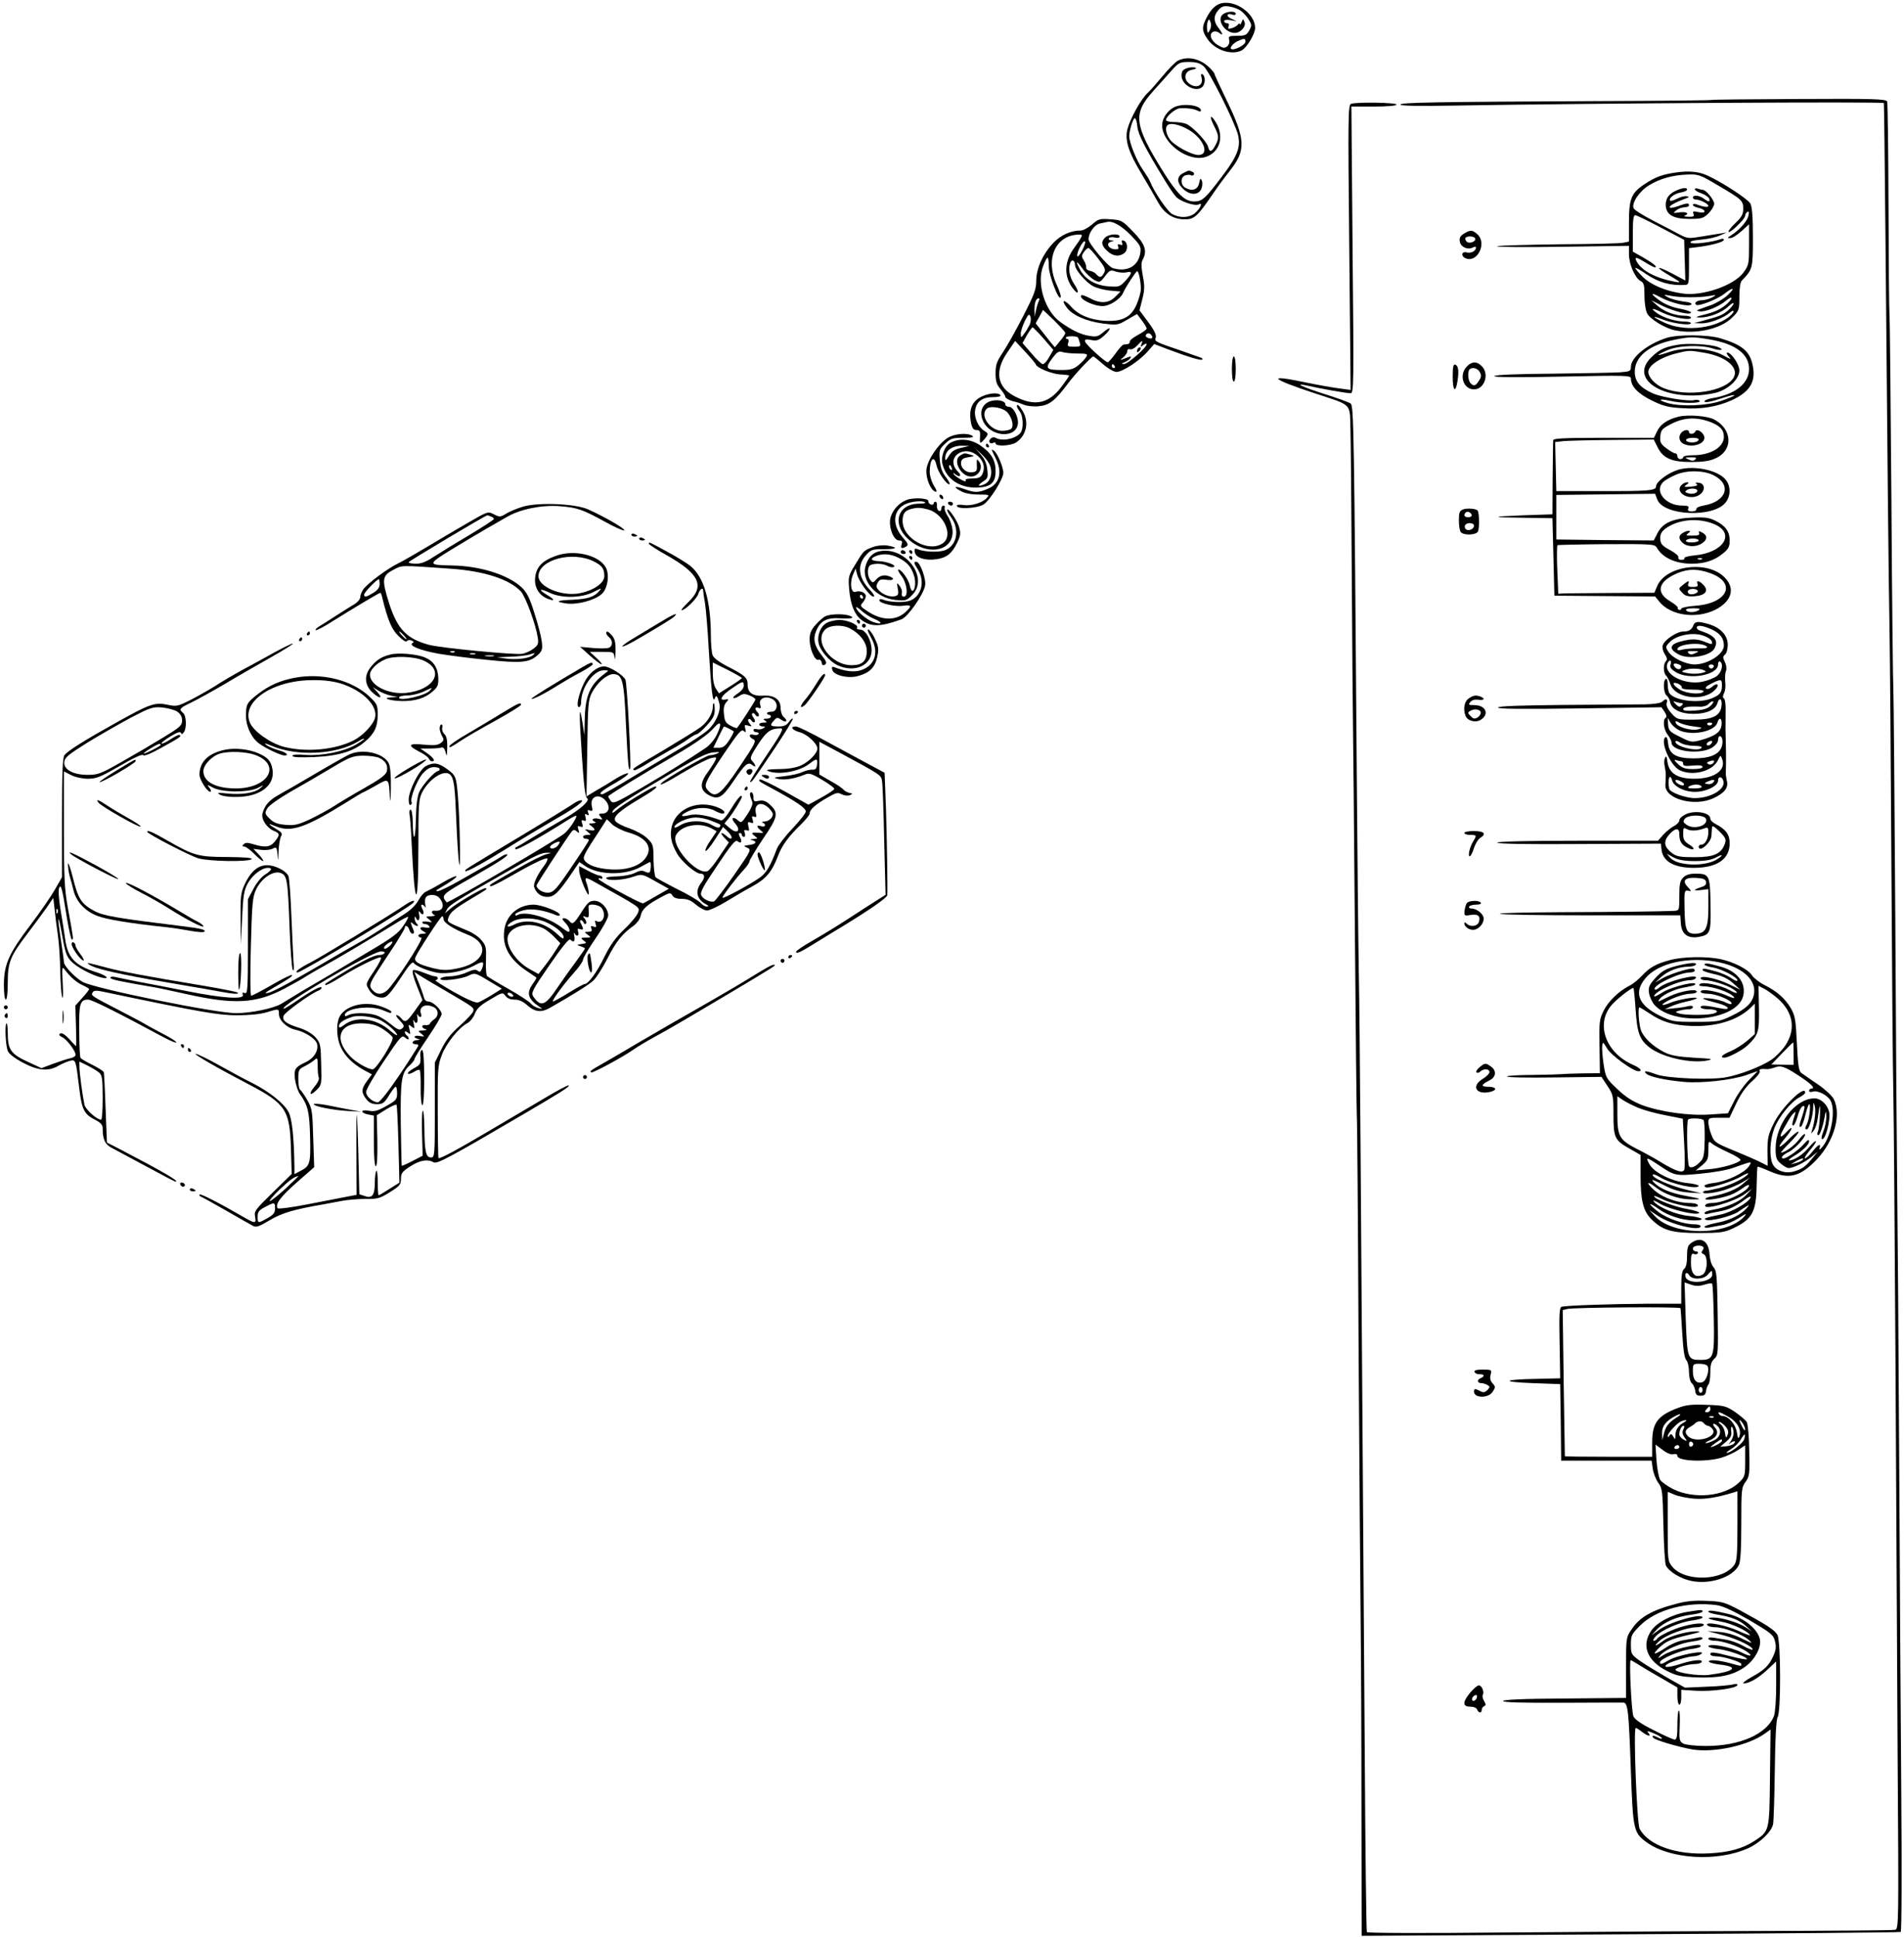 <?xml version="1.0" standalone="no"?>
<!DOCTYPE svg PUBLIC "-//W3C//DTD SVG 20010904//EN"
 "http://www.w3.org/TR/2001/REC-SVG-20010904/DTD/svg10.dtd">
<svg version="1.0" xmlns="http://www.w3.org/2000/svg"
 width="983pt" height="1000pt" viewBox="0 0 983 1000"
 preserveAspectRatio="xMidYMid meet">
<g transform="translate(0,1000) scale(0.1,-0.1)"
fill="#000000" stroke="none">
<path d="M6305 9983 c-29 -7 -54 -32 -76 -75 -25 -48 -24 -68 4 -108 39 -59
126 -87 178 -60 27 15 69 85 69 116 0 73 -100 145 -175 127z m103 -40 c13 -10
31 -30 40 -46 15 -25 15 -30 1 -55 -13 -23 -21 -27 -62 -27 -42 0 -46 -2 -41
-21 3 -12 -1 -26 -10 -33 -13 -11 -21 -10 -48 6 -36 21 -49 59 -24 69 9 4 23
1 31 -6 21 -18 19 -3 -5 27 -26 33 -25 63 1 92 18 19 29 22 58 17 19 -3 46
-13 59 -23z m-162 -98 c-10 -19 -11 -19 -14 3 -2 13 0 31 3 40 6 15 8 15 15
-3 4 -11 3 -29 -4 -40z m184 -60 c0 -17 -59 -47 -73 -38 -11 6 12 33 38 43 30
13 35 12 35 -5z"/>
<path d="M6318 9929 c-42 -24 2 -99 57 -99 30 0 60 34 50 57 -7 17 -8 17 -15
-2 -5 -11 -9 -15 -9 -10 -1 6 -4 5 -9 -1 -4 -6 -18 -15 -31 -19 -20 -6 -23 -4
-18 9 4 10 1 16 -8 16 -8 0 -15 5 -15 11 0 6 12 8 33 5 l32 -6 -29 14 c-29 13
-22 31 8 20 9 -3 16 -1 16 5 0 14 -39 14 -62 0z"/>
<path d="M6080 9686 c-14 -8 -48 -43 -77 -78 -28 -34 -63 -74 -78 -88 -34 -31
-90 -132 -104 -186 -15 -56 5 -120 73 -232 29 -48 65 -111 81 -140 33 -61 76
-91 132 -94 59 -2 70 7 163 143 19 28 56 78 82 111 81 102 78 160 -17 356 -36
74 -65 137 -65 141 0 4 -12 19 -27 33 -49 47 -114 60 -163 34z m134 -28 c30
-26 160 -287 177 -352 16 -64 -1 -110 -82 -217 -87 -115 -102 -129 -145 -129
-47 0 -87 39 -160 156 -149 240 -156 296 -51 413 29 32 71 79 93 104 39 44 45
47 92 47 39 0 57 -6 76 -22z m-342 -312 c5 -42 40 -110 138 -271 23 -38 51
-80 62 -91 21 -24 100 -50 117 -39 21 12 11 -16 -14 -40 -29 -30 -83 -33 -125
-9 -24 15 -92 114 -112 166 -4 11 -22 39 -39 64 -32 46 -69 139 -69 171 0 29
20 93 29 93 5 0 11 -20 13 -44z"/>
<path d="M6128 9648 c-22 -8 -28 -16 -28 -38 0 -50 76 -90 108 -58 15 15 16
55 1 64 -9 5 -10 -1 -5 -19 9 -37 -25 -55 -60 -32 -37 24 -30 68 11 75 19 4
25 8 15 11 -8 3 -27 2 -42 -3z"/>
<path d="M6059 9445 c-34 -19 -59 -57 -59 -92 0 -94 137 -192 225 -163 70 23
95 98 57 170 -29 52 -43 47 -16 -6 28 -56 29 -65 9 -104 -19 -36 -31 -38 -38
-7 -8 28 -81 105 -114 118 -13 5 -42 9 -64 9 -21 0 -39 5 -39 10 0 19 48 60
72 61 39 2 72 -3 91 -12 11 -7 17 -6 17 1 0 28 -97 39 -141 15z m76 -114 c79
-45 113 -131 52 -131 -35 0 -124 48 -147 80 -20 28 -26 61 -13 73 14 15 61 5
108 -22z"/>
<path d="M6110 9107 c-35 -17 -36 -48 -4 -80 35 -35 80 -37 96 -3 6 14 7 33 3
43 -7 15 -9 13 -14 -12 -7 -34 -36 -44 -70 -25 -27 14 -28 56 -1 65 11 3 24 4
29 0 5 -3 12 -1 15 4 3 5 -1 12 -10 15 -19 7 -14 8 -44 -7z"/>
<path d="M8837 9484 c-1 -2 -275 -5 -607 -6 -829 -4 -1000 -7 -1000 -18 0 -7
102 -8 278 -5 700 12 2210 21 2218 13 1 -2 5 -300 8 -663 12 -1344 16 -1737
21 -2035 3 -168 7 -728 10 -1245 3 -517 7 -1046 10 -1175 3 -129 7 -743 11
-1365 3 -621 8 -1538 11 -2036 6 -886 6 -906 -13 -911 -10 -3 -320 -5 -689 -6
-368 -1 -977 -5 -1351 -8 -386 -4 -684 -3 -687 2 -3 5 -8 416 -11 914 -22
3216 -25 3713 -31 4055 -3 165 -7 602 -10 970 -14 1849 -16 1939 -32 1952 -8
6 -68 28 -132 48 -119 38 -168 61 -90 44 64 -15 201 -39 222 -39 16 0 17 39
10 740 l-6 740 116 0 c71 0 117 4 117 10 0 11 -207 14 -235 4 -15 -6 -16 -62
-9 -742 l7 -735 -59 8 c-32 4 -111 18 -174 31 -204 43 -184 20 50 -57 192 -63
178 -49 182 -176 2 -60 5 -400 7 -758 2 -357 5 -702 6 -765 1 -63 6 -545 10
-1070 4 -525 9 -957 10 -960 2 -3 6 -527 9 -1165 4 -638 9 -1297 11 -1465 2
-168 4 -597 4 -954 l1 -649 1388 8 c763 4 1391 9 1395 12 5 3 6 319 3 702 -3
383 -8 1175 -11 1761 -3 586 -8 1200 -10 1365 -2 165 -7 802 -10 1415 -4 613
-8 1140 -10 1170 -2 30 -7 471 -10 980 -4 509 -8 939 -10 955 -2 17 -4 268 -5
558 -1 291 -4 535 -7 543 -5 13 -67 15 -454 13 -246 -1 -450 -3 -452 -5z"/>
<path d="M8655 9110 c-75 -11 -108 -23 -168 -63 -65 -44 -77 -74 -77 -195 l0
-99 -29 -6 c-16 -4 -162 -7 -323 -8 -161 -2 -309 -6 -328 -10 -19 -4 126 -6
323 -3 l357 5 0 -43 c0 -52 31 -122 59 -138 18 -9 21 -20 21 -76 0 -37 6 -77
14 -92 16 -30 91 -76 143 -87 107 -22 236 6 295 65 37 36 38 40 38 108 0 44 5
76 13 84 56 58 57 62 57 222 0 100 -4 159 -13 175 -11 22 -145 110 -222 145
-44 20 -92 25 -160 16z m213 -66 c126 -74 132 -80 132 -122 0 -28 -8 -43 -41
-74 -23 -22 -38 -42 -35 -45 8 -9 86 67 86 83 0 7 5 16 11 20 9 5 10 -1 5 -22
-6 -27 -49 -75 -92 -101 -17 -11 -17 -12 -2 -12 10 -1 36 15 58 35 l40 36 0
-104 c0 -100 -1 -107 -29 -145 -49 -67 -214 -124 -316 -108 -86 12 -163 45
-205 87 -22 22 -39 43 -37 45 2 2 28 -12 56 -32 65 -43 124 -60 199 -56 21 1
22 4 22 95 l0 95 48 6 c71 9 132 26 132 37 0 6 -7 7 -15 4 -42 -16 -146 -29
-156 -19 -7 7 10 12 54 16 36 3 80 13 98 22 l34 15 -30 -5 c-16 -2 -62 -10
-100 -16 -67 -11 -73 -11 -116 12 -25 13 -87 46 -138 72 -50 26 -94 54 -97 62
-11 28 30 88 79 118 57 35 121 53 200 56 55 2 64 -1 155 -55z m-293 -219 l120
-63 3 -105 3 -105 -66 35 c-85 45 -95 37 -13 -11 56 -33 59 -36 28 -31 -99 18
-175 57 -200 105 -14 26 -4 25 45 -5 22 -14 44 -25 48 -25 18 0 -6 20 -58 50
l-55 31 0 95 c0 69 3 94 13 93 6 0 66 -29 132 -64z m344 -349 c-19 -18 -58
-41 -85 -51 -27 -9 -56 -20 -64 -23 -12 -4 -11 -6 4 -9 25 -6 100 23 136 54
35 29 41 17 8 -14 -32 -29 -64 -44 -123 -58 -42 -11 -45 -13 -19 -14 45 -1
114 25 146 56 16 15 28 22 28 16 0 -6 -14 -23 -30 -37 -29 -24 -46 -30 -140
-55 l-35 -9 40 -1 c41 -1 116 28 147 56 10 9 18 11 18 5 0 -6 -13 -20 -29 -32
-84 -59 -227 -71 -325 -27 -69 32 -73 42 -7 16 53 -20 141 -31 141 -17 0 4
-15 8 -32 8 -46 0 -108 19 -141 42 -41 29 -29 31 28 3 54 -25 145 -41 145 -25
0 6 -14 10 -31 10 -49 0 -105 20 -141 51 l-33 29 60 -30 c61 -29 145 -49 145
-33 0 5 -27 14 -60 20 -34 6 -76 23 -99 40 -53 37 -52 48 2 18 54 -29 145 -51
159 -37 6 6 -8 12 -44 16 -29 4 -64 14 -78 22 -24 14 -23 14 15 7 50 -10 147
-10 200 -1 38 7 39 6 15 -7 -14 -8 -37 -14 -52 -15 -27 0 -45 -14 -30 -24 13
-8 109 29 144 57 47 37 60 33 17 -7z"/>
<path d="M8660 9019 c-41 -17 -60 -40 -60 -75 0 -52 37 -74 122 -74 64 0 72 3
99 29 16 16 29 38 29 49 0 20 -42 72 -59 72 -5 0 -16 3 -25 6 -9 3 -16 2 -16
-3 0 -5 15 -15 34 -21 19 -7 37 -19 40 -27 7 -19 -3 -19 -28 0 -23 17 -56 20
-56 5 0 -5 7 -10 15 -10 21 0 65 -22 65 -33 0 -9 -28 -5 -64 9 -9 3 -16 2 -16
-4 0 -5 14 -12 30 -15 17 -4 30 -11 30 -18 0 -7 -11 -8 -32 -4 -26 6 -30 5
-25 -9 5 -13 0 -16 -26 -15 -18 0 -26 3 -19 6 26 10 10 21 -25 17 -36 -5 -37
-5 -19 10 11 9 30 16 43 16 13 0 23 5 23 10 0 13 -10 13 -59 -5 -23 -8 -41
-10 -41 -4 0 8 32 26 85 45 17 6 18 8 3 11 -9 2 -31 -3 -48 -12 -18 -9 -34
-14 -37 -11 -11 11 20 36 53 42 19 3 34 10 34 15 0 11 -18 11 -50 -2z"/>
<path d="M5638 8841 c-20 -17 -46 -31 -59 -31 -50 0 -101 -23 -138 -61 -55
-56 -91 -134 -91 -198 0 -44 -10 -71 -68 -184 -37 -73 -85 -157 -105 -187 -31
-46 -37 -63 -37 -107 0 -40 5 -58 25 -81 14 -17 25 -34 25 -40 0 -8 25 -21 55
-27 6 -1 24 -7 40 -14 17 -7 52 -11 78 -8 54 5 84 28 149 115 36 49 123 142
133 142 2 0 25 -18 50 -40 25 -22 56 -40 69 -40 31 0 114 54 158 102 l37 42
68 -26 c103 -39 174 -61 180 -54 3 3 0 8 -8 10 -8 3 -52 18 -99 35 -133 45
-140 49 -134 65 7 17 -7 43 -51 101 l-32 43 15 59 c12 48 12 68 2 120 -8 44
-9 67 -1 81 25 47 14 81 -48 145 -57 59 -60 61 -118 65 -56 4 -62 2 -95 -27z
m201 -56 c49 -51 53 -59 48 -92 -11 -68 -68 -99 -142 -77 -25 8 -125 127 -125
149 0 32 30 75 58 81 15 3 32 7 37 8 28 8 75 -19 124 -69z m-258 -12 c-5 -10
-21 -33 -34 -51 -53 -71 -56 -149 -7 -212 29 -38 34 -17 5 25 -24 37 -31 77
-19 109 8 20 24 11 24 -12 0 -24 56 -89 93 -109 18 -10 57 -20 87 -23 l55 -5
-27 -27 c-33 -34 -77 -37 -132 -7 -21 11 -40 18 -43 15 -17 -17 59 -56 110
-56 36 0 92 36 106 69 12 29 66 111 72 111 8 0 19 -53 19 -92 0 -16 -10 -52
-22 -80 -28 -65 -74 -89 -163 -84 -78 5 -137 30 -175 73 -36 40 -54 37 -23 -4
29 -40 102 -72 187 -83 74 -9 77 -9 126 20 l50 29 25 -33 c14 -18 25 -37 25
-42 0 -5 -20 -20 -45 -33 -24 -13 -43 -28 -42 -34 1 -6 -4 -12 -10 -13 -7 -1
-17 -2 -22 -3 -6 0 -24 -21 -42 -46 -18 -25 -36 -45 -40 -45 -13 0 -114 92
-117 107 -3 11 4 13 31 8 29 -6 40 -2 68 23 41 37 35 52 -6 16 -25 -21 -35
-24 -70 -18 -46 7 -93 30 -151 72 -80 58 -123 199 -89 287 9 25 20 45 23 45 4
0 7 -21 7 -48 1 -47 53 -180 61 -156 3 6 -7 35 -21 65 -60 131 -7 254 113 258
19 1 21 -2 13 -16z m6 -66 c-12 -24 -24 -36 -25 -29 -5 18 29 82 39 76 5 -2
-2 -24 -14 -47z m82 -41 c36 -47 41 -58 31 -75 -13 -25 -23 -26 -40 -7 -6 8
-21 16 -33 18 -12 2 -21 10 -19 17 1 7 -4 23 -12 36 -13 20 -13 25 0 44 8 11
19 21 23 21 5 0 27 -24 50 -54z m-20 -111 c29 -15 30 -14 56 19 24 32 29 34
56 24 16 -5 41 -7 54 -4 33 8 31 -5 -5 -44 -29 -31 -33 -32 -89 -28 -66 5
-120 37 -146 88 -24 46 -18 47 15 2 16 -23 43 -48 59 -57z m-285 -107 c-4 -7
-11 -28 -15 -48 l-7 -35 -1 32 c-1 37 7 63 21 63 5 0 6 -5 2 -12z m79 -103
c31 -31 57 -59 57 -64 0 -5 -12 -24 -27 -41 l-27 -33 -24 29 c-13 16 -35 44
-49 62 l-26 33 19 34 c10 19 19 35 19 35 1 0 27 -25 58 -55z m-129 -25 c-7
-14 -19 -34 -28 -45 -15 -20 -15 -20 -16 3 0 12 10 42 21 65 19 37 23 39 29
22 4 -11 2 -31 -6 -45z m74 -68 l50 -58 -21 -37 c-11 -20 -26 -37 -33 -37 -6
0 -33 25 -58 55 l-47 54 23 41 c13 22 26 40 29 40 3 0 29 -26 57 -58z m557 17
c10 -14 1 -21 -19 -13 -9 3 -13 10 -10 15 7 12 21 11 29 -2z m-380 -11 c1 -2
6 -13 9 -25 7 -21 4 -23 -29 -23 -32 0 -36 3 -30 20 4 12 2 20 -5 20 -6 0 -9
4 -6 9 5 7 54 7 61 -1z m-217 -140 c7 -18 86 -50 128 -51 24 -1 44 -4 44 -6 0
-2 -18 -29 -41 -59 -65 -86 -137 -101 -238 -49 -93 47 -108 129 -41 227 l41
60 52 -56 c29 -31 54 -61 55 -66z m545 105 c-6 -16 -5 -16 10 -4 9 7 17 9 17
4 0 -17 -98 -103 -117 -102 -15 0 -14 2 3 9 12 5 25 14 30 21 5 9 2 10 -9 6
-45 -18 -51 -19 -29 -3 12 10 22 24 22 33 0 9 6 13 14 10 8 -3 24 5 37 19 27
29 31 30 22 7z m-331 -48 c49 0 55 -2 47 -16 -5 -9 -22 -29 -40 -43 -25 -21
-41 -26 -87 -26 -82 0 -88 8 -51 58 26 35 35 41 53 35 11 -4 46 -8 78 -8z
m193 -65 c3 -5 1 -10 -4 -10 -6 0 -11 5 -11 10 0 6 2 10 4 10 3 0 8 -4 11 -10z"/>
<path d="M5706 8774 c-23 -22 -20 -41 10 -69 30 -28 61 -32 88 -12 21 15 19
58 -3 65 -10 3 -12 0 -8 -11 4 -12 2 -14 -10 -10 -12 5 -15 2 -10 -10 4 -12 0
-15 -16 -14 -35 2 -50 32 -19 40 16 4 16 5 -1 6 -10 0 -15 6 -12 11 3 6 17 7
31 4 14 -4 24 -2 24 5 0 17 -56 13 -74 -5z"/>
<path d="M5877 8203 c-4 -3 -7 -11 -7 -17 0 -6 5 -5 12 2 6 6 9 14 7 17 -3 3
-9 2 -12 -2z"/>
<path d="M7565 8798 c-27 -15 -33 -27 -27 -50 6 -24 41 -39 65 -26 10 5 17 5
17 0 0 -18 -26 -31 -48 -25 -29 7 -30 -23 -1 -32 59 -19 105 80 58 124 -26 24
-36 25 -64 9z m50 -27 c10 -17 -31 -33 -44 -17 -6 7 -8 16 -4 19 10 10 41 8
48 -2z"/>
<path d="M8605 8256 c-100 -32 -185 -101 -185 -150 0 -22 -5 -24 -57 -28 -32
-2 -188 -5 -348 -7 -176 -1 -294 -6 -300 -12 -7 -7 110 -8 348 -3 336 7 357 6
357 -10 0 -40 36 -78 107 -113 59 -29 85 -36 157 -40 98 -7 182 7 259 42 90
42 122 93 107 173 -14 78 -53 111 -169 146 -65 19 -218 20 -276 2z m214 -7
c139 -22 211 -75 211 -154 0 -74 -71 -131 -187 -150 -24 -4 -43 -11 -43 -16 0
-10 30 -5 107 21 29 9 50 13 47 9 -2 -4 -34 -17 -70 -29 -75 -25 -202 -30
-273 -11 -55 16 -47 25 10 12 59 -14 162 -14 154 -1 -4 6 -15 8 -26 5 -28 -9
-166 13 -215 34 -67 30 -94 62 -94 112 0 79 75 139 205 165 78 16 97 16 174 3z"/>
<path d="M8660 8220 c-67 -12 -93 -24 -133 -63 -127 -120 80 -238 325 -186 67
15 128 70 128 117 0 31 -42 92 -62 92 -6 0 -3 -9 7 -20 16 -17 11 -16 -29 6
-67 37 -195 45 -278 17 -70 -24 -75 -19 -10 9 55 25 174 29 235 9 43 -14 64
-7 25 8 -38 14 -157 21 -208 11z m133 -40 c115 -18 186 -76 158 -128 -39 -73
-240 -104 -361 -56 -43 17 -80 56 -80 84 0 34 64 76 145 96 64 16 68 16 138 4z"/>
<path d="M6360 8095 c0 -37 4 -65 10 -65 6 0 10 28 10 65 0 37 -4 65 -10 65
-6 0 -10 -28 -10 -65z"/>
<path d="M7572 8107 c-41 -44 -17 -117 38 -117 54 0 81 79 40 120 -26 26 -52
25 -78 -3z m68 -28 c9 -16 8 -26 -5 -45 -17 -27 -26 -29 -43 -12 -13 13 -16
60 -5 71 13 14 43 6 53 -14z"/>
<path d="M7500 8056 c0 -75 15 -88 25 -22 8 52 4 78 -12 84 -10 3 -13 -14 -13
-62z"/>
<path d="M5073 7955 c-54 -23 -73 -68 -60 -137 6 -29 13 -38 28 -38 16 0 20
-6 19 -27 -3 -45 -1 -47 20 -23 25 29 25 32 0 47 -31 20 -53 71 -45 109 8 43
38 64 93 64 26 0 41 4 37 10 -9 14 -54 12 -92 -5z"/>
<path d="M5125 7932 c-52 -10 -73 -56 -49 -107 36 -77 160 -91 178 -20 9 34
-20 95 -45 95 -11 0 -19 6 -19 14 0 15 -33 24 -65 18z m78 -63 c23 -29 32 -68
18 -82 -6 -6 -27 -11 -47 -11 -61 0 -116 77 -81 113 18 19 88 7 110 -20z"/>
<path d="M5250 7903 c0 -5 7 -17 15 -27 15 -20 20 -72 9 -101 -14 -35 -93 -57
-132 -36 -11 6 -21 4 -29 -5 -14 -14 0 -30 17 -19 6 3 10 1 10 -4 0 -17 78
-13 106 5 54 36 68 105 34 162 -19 31 -30 40 -30 25z"/>
<path d="M8666 7849 c-57 -14 -94 -39 -111 -76 l-16 -33 -259 0 c-201 0 -260
-3 -261 -12 -1 -7 -2 -96 -3 -198 l-1 -185 -150 -5 c-177 -7 -172 -11 15 -13
l135 -2 5 -200 5 -200 260 -2 260 -2 21 -26 c58 -73 192 -92 291 -42 90 46
105 119 35 177 -95 78 -294 45 -336 -55 l-15 -35 -213 -1 c-117 -1 -229 -2
-248 -2 l-35 -2 -5 123 c-3 68 -2 126 1 128 3 1 117 4 254 5 230 1 248 0 258
-17 30 -53 96 -84 182 -84 65 0 117 17 159 52 30 24 36 36 36 67 0 47 -21 76
-72 102 -34 17 -55 20 -122 17 -100 -4 -153 -28 -179 -81 l-19 -37 -251 2
-252 3 0 115 0 115 255 3 255 3 11 -29 c32 -85 290 -96 353 -16 27 34 27 84 1
117 -43 54 -182 79 -260 47 -51 -20 -100 -60 -100 -80 0 -23 -34 -26 -305 -25
l-210 0 -3 126 -3 127 43 5 c24 2 138 5 255 6 l211 2 19 -38 c28 -58 72 -78
173 -78 62 0 97 5 127 19 92 41 88 151 -8 201 -34 18 -135 26 -183 14z m155
-24 c58 -21 79 -42 79 -80 0 -54 -69 -95 -160 -95 -27 0 -50 -4 -50 -10 0 -5
-7 -10 -15 -10 -8 0 -15 7 -15 15 0 8 -5 15 -12 15 -6 0 -26 12 -45 26 -29 22
-34 31 -31 62 3 32 8 39 57 64 62 32 124 36 192 13z m-69 -197 c-8 -8 -17 -8
-34 0 -22 10 -21 11 12 11 26 1 31 -2 22 -11z m96 -82 c94 -48 66 -134 -49
-155 -25 -4 -43 -12 -41 -19 1 -7 -9 -12 -23 -12 -18 0 -23 4 -19 15 5 12 -2
15 -30 15 -89 0 -149 77 -97 124 10 9 41 26 67 37 57 23 143 21 192 -5z m3
-252 c111 -48 47 -148 -103 -161 -31 -3 -55 -10 -52 -14 3 -5 -4 -9 -15 -9
-12 0 -18 5 -16 13 3 7 -15 22 -42 37 -38 20 -49 31 -51 53 -4 33 10 52 52 74
66 35 156 37 227 7z m-64 -180 c-3 -3 -12 -4 -19 -1 -8 3 -5 6 6 6 11 1 17 -2
13 -5z m46 -74 c135 -51 85 -155 -80 -167 -40 -3 -73 -10 -73 -15 0 -5 -5 -8
-11 -6 -6 2 -9 7 -7 11 2 4 -16 19 -39 33 -78 46 -62 104 39 146 57 23 106 22
171 -2z m-63 -190 c-20 -13 -57 -13 -65 0 -4 6 11 10 37 10 31 0 39 -3 28 -10z"/>
<path d="M8682 7768 c-18 -18 -14 -46 7 -58 46 -24 117 -2 110 35 -5 24 -40
45 -46 28 -6 -15 -33 -17 -33 -3 0 14 -23 13 -38 -2z m88 -37 c0 -5 -8 -11
-17 -13 -25 -6 -54 3 -47 13 7 12 64 12 64 0z"/>
<path d="M8679 7494 c-30 -36 36 -77 87 -53 39 19 41 63 4 67 -18 2 -21 0 -11
-6 9 -7 1 -11 -28 -14 -36 -3 -40 -2 -25 9 15 11 15 13 2 13 -8 0 -21 -7 -29
-16z m84 -29 c-3 -13 -30 -18 -51 -10 -14 5 -14 7 -2 16 19 11 56 8 53 -6z"/>
<path d="M8688 7249 c-23 -13 -23 -32 0 -52 23 -21 71 -22 100 -1 28 19 28 40
0 55 -17 9 -20 9 -16 -3 4 -10 -4 -13 -34 -13 -34 0 -37 1 -22 12 22 16 -2 18
-28 2z m82 -39 c0 -5 -16 -10 -36 -10 -21 0 -33 4 -29 10 3 6 19 10 36 10 16
0 29 -4 29 -10z"/>
<path d="M8689 6981 c-24 -19 -24 -19 -4 -41 15 -16 28 -20 63 -18 56 4 75 27
48 57 -22 24 -41 28 -32 6 4 -11 -2 -15 -24 -15 -22 0 -28 4 -24 15 8 20 1 19
-27 -4z m76 -30 c7 -12 -31 -25 -45 -16 -6 4 -8 11 -5 16 8 12 42 12 50 0z"/>
<path d="M4890 7738 c-49 -33 -102 -114 -107 -162 -4 -44 21 -106 46 -114 10
-3 8 6 -7 30 -12 20 -22 51 -22 71 0 68 23 91 35 35 8 -36 50 -98 66 -98 6 0
-2 16 -17 36 -20 25 -29 51 -32 90 -4 50 -2 56 28 84 28 27 39 30 94 30 43 0
57 3 46 10 -27 18 -95 11 -130 -12z"/>
<path d="M4908 7715 c-31 -17 -52 -71 -42 -111 19 -77 89 -124 180 -121 70 3
94 25 94 86 0 56 -23 94 -81 133 -48 32 -106 37 -151 13z m54 -27 c-32 -7 -48
-17 -63 -41 -15 -25 -19 -28 -19 -12 0 40 36 65 90 64 l35 -1 -43 -10z m145
-82 c21 -40 10 -90 -23 -105 -36 -16 -41 -8 -8 14 24 15 26 22 21 62 -3 30
-14 55 -33 76 l-29 32 28 -25 c16 -14 36 -38 44 -54z m-55 37 c29 -28 35 -61
18 -94 -8 -14 -21 -19 -51 -19 -26 0 -38 -4 -33 -11 3 -6 -8 -4 -24 5 -17 9
-34 22 -38 28 -5 9 -2 8 9 -1 23 -18 34 -6 13 14 -71 71 33 148 106 78z m-138
-59 c3 -8 2 -12 -4 -9 -6 3 -10 10 -10 16 0 14 7 11 14 -7z"/>
<path d="M4958 7649 c-42 -24 2 -109 55 -109 40 0 65 46 42 77 -12 16 -13 15
-12 -17 2 -31 -1 -35 -24 -38 -32 -4 -61 23 -57 52 2 16 12 22 38 26 33 5 34
6 10 13 -31 9 -31 9 -52 -4z"/>
<path d="M5090 7700 c0 -5 5 -10 11 -10 5 0 7 5 4 10 -3 6 -8 10 -11 10 -2 0
-4 -4 -4 -10z"/>
<path d="M5120 7678 c0 -2 9 -21 20 -43 37 -73 21 -134 -42 -159 -48 -20 -65
-20 -118 -1 -53 19 -63 13 -18 -11 20 -11 55 -17 91 -17 55 0 57 -1 41 -18
-23 -25 -80 -42 -120 -36 -19 3 -34 2 -34 -4 0 -19 105 -14 138 7 33 21 102
132 102 163 0 30 -32 105 -49 115 -6 4 -11 6 -11 4z"/>
<path d="M4850 7441 c0 -5 5 -13 10 -16 6 -3 10 -2 10 4 0 5 -4 13 -10 16 -5
3 -10 2 -10 -4z"/>
<path d="M4680 7419 c-38 -15 -68 -48 -81 -86 -15 -46 12 -123 43 -123 15 0
18 -5 13 -20 -7 -21 1 -25 24 -11 12 8 9 16 -17 45 -57 65 -53 139 9 172 31
16 94 22 106 10 4 -3 -10 -6 -31 -6 -112 0 -144 -104 -56 -184 102 -92 242
-59 227 54 -3 21 -14 52 -25 67 -10 15 -17 34 -15 41 3 6 0 12 -6 12 -6 0 -11
-7 -11 -16 0 -9 -6 -14 -12 -11 -7 2 -12 14 -11 26 2 11 -2 21 -7 21 -6 0 -10
-4 -10 -10 0 -5 -7 -7 -15 -4 -8 3 -13 11 -12 17 3 16 -80 20 -113 6z m112
-49 c82 -23 131 -136 76 -174 -72 -51 -208 24 -208 114 0 39 11 54 45 63 33 8
48 7 87 -3z"/>
<path d="M4895 7400 c3 -5 10 -10 16 -10 5 0 9 5 9 10 0 6 -7 10 -16 10 -8 0
-12 -4 -9 -10z"/>
<path d="M2701 7385 c-30 -9 -69 -25 -87 -36 -31 -19 -35 -19 -64 -4 -31 16
-31 16 -138 -46 -59 -34 -152 -89 -207 -122 -55 -33 -121 -71 -147 -84 -57
-27 -162 -106 -183 -136 -8 -12 -15 -29 -15 -39 0 -10 -12 -25 -27 -35 -16 -9
-60 -37 -99 -62 -39 -25 -79 -51 -90 -57 -10 -7 -17 -14 -14 -17 3 -3 44 18
90 48 104 65 238 145 244 145 2 0 7 -12 10 -27 28 -114 48 -162 83 -196 22
-22 39 -33 43 -27 4 6 14 8 24 4 13 -5 14 -9 5 -14 -20 -13 40 -37 132 -54 46
-8 159 -23 251 -32 182 -19 222 -15 267 27 20 19 23 29 18 68 -3 25 -20 91
-38 146 -24 78 -39 107 -65 132 -70 66 -216 112 -362 114 -125 2 -125 6 -5 80
60 36 139 84 176 105 37 21 89 51 115 66 69 40 179 62 271 55 91 -7 119 -17
234 -80 48 -27 93 -47 99 -45 13 5 -103 72 -187 109 -66 29 -252 37 -334 14z
m-167 -51 c9 -3 16 -9 16 -13 0 -4 -60 -43 -132 -86 -73 -43 -155 -94 -183
-112 -34 -23 -61 -33 -87 -33 -21 0 -38 3 -38 8 0 5 397 242 406 242 2 0 9 -3
18 -6z m-204 -270 c169 -12 300 -54 359 -117 24 -26 76 -167 87 -236 5 -33 3
-41 -21 -59 -15 -12 -41 -24 -59 -27 -36 -7 -420 30 -480 46 -116 31 -163 80
-206 211 -40 126 -38 146 20 176 48 25 28 25 300 6z m-370 -79 c0 -18 -10 -31
-32 -45 -38 -23 -48 -25 -48 -9 0 11 66 79 76 79 2 0 4 -11 4 -25z m125 -265
c10 -11 16 -20 13 -20 -3 0 -13 9 -23 20 -10 11 -16 20 -13 20 3 0 13 -9 23
-20z m262 -86 c-3 -3 -12 -4 -19 -1 -8 3 -5 6 6 6 11 1 17 -2 13 -5z m106 -11
c-7 -2 -19 -2 -25 0 -7 3 -2 5 12 5 14 0 19 -2 13 -5z m300 -4 c-17 -17 -83
-26 -138 -19 l-50 7 70 3 c39 1 81 6 95 10 35 11 35 11 23 -1z m-205 -6 c-10
-2 -28 -2 -40 0 -13 2 -5 4 17 4 22 1 32 -1 23 -4z"/>
<path d="M7553 7370 c-18 -7 -21 -17 -21 -57 0 -26 4 -54 10 -60 14 -17 73
-16 87 1 10 12 9 101 -1 111 -9 10 -56 13 -75 5z m45 -28 c2 -7 -6 -12 -17
-12 -21 0 -27 11 -14 24 9 9 26 2 31 -12z m12 -56 c0 -18 -30 -30 -43 -17 -5
5 -6 14 -3 20 10 16 46 13 46 -3z"/>
<path d="M4890 7367 c0 -5 9 -22 21 -38 45 -63 30 -144 -31 -169 -30 -12 -107
-10 -143 5 -14 6 -17 3 -14 -16 5 -28 52 -44 110 -36 53 7 81 29 107 82 20 41
21 51 11 86 -11 36 -60 105 -61 86z"/>
<path d="M3260 7240 c0 -6 7 -10 15 -10 8 0 15 2 15 4 0 2 -7 6 -15 10 -8 3
-15 1 -15 -4z"/>
<path d="M3300 7220 c0 -6 7 -10 15 -10 8 0 15 2 15 4 0 2 -7 6 -15 10 -8 3
-15 1 -15 -4z"/>
<path d="M3350 7193 c0 -4 43 -32 95 -61 166 -94 195 -157 110 -239 -25 -24
-41 -43 -36 -43 19 0 81 62 87 86 6 22 24 34 24 17 0 -5 4 -35 10 -68 5 -33
14 -139 19 -235 13 -216 21 -282 31 -256 7 22 14 14 24 -26 9 -38 -19 -101
-60 -137 -18 -17 -82 -59 -141 -94 -59 -35 -172 -103 -251 -150 -78 -48 -147
-87 -152 -87 -25 0 -4 18 68 59 42 24 71 46 64 49 -7 2 -34 -10 -60 -26 -26
-17 -71 -44 -101 -61 l-53 -32 4 248 c3 231 5 251 25 289 27 51 77 94 109 94
48 0 56 -31 66 -268 10 -200 13 -233 21 -221 7 10 -15 437 -24 460 -9 23 -82
69 -110 69 -36 0 -80 -36 -103 -84 -30 -61 -43 -126 -27 -126 6 0 11 10 11 23
0 78 64 167 118 167 26 -1 26 -1 7 -15 -78 -57 -104 -116 -106 -239 l-2 -81
-10 65 c-17 109 -18 54 -3 -169 10 -153 17 -215 27 -221 18 -12 -35 -59 -124
-110 -40 -23 -108 -63 -152 -90 -44 -27 -84 -51 -90 -53 -5 -2 -7 -7 -3 -11 5
-7 130 63 258 144 25 16 49 29 53 29 14 2 -34 -73 -61 -93 -50 -39 -601 -361
-606 -354 -30 37 -28 39 133 130 147 84 198 118 175 118 -5 0 -18 -6 -29 -14
-11 -7 -40 -24 -65 -38 -25 -14 -89 -51 -144 -82 -54 -31 -106 -56 -115 -56
-13 1 -12 3 4 12 59 34 96 60 91 65 -3 3 -36 -12 -73 -34 -37 -22 -75 -42 -84
-46 -10 -3 -27 -23 -39 -45 -13 -24 -43 -53 -76 -73 -29 -19 -84 -54 -121 -78
-37 -24 -81 -51 -98 -60 -16 -9 -61 -35 -100 -57 -250 -147 -354 -204 -380
-209 -23 -5 -18 0 25 25 86 50 102 61 97 67 -3 3 -50 -20 -103 -51 -54 -31
-102 -56 -107 -56 -5 0 -6 112 -2 253 6 225 9 257 27 295 27 58 88 99 126 86
34 -12 38 -32 47 -284 4 -107 11 -204 16 -215 6 -13 8 2 4 45 -2 36 -7 144
-11 240 -4 96 -10 185 -15 198 -5 13 -27 31 -55 43 -76 32 -130 4 -173 -91
-18 -39 -20 -63 -19 -175 l1 -130 7 135 c5 113 9 142 28 178 23 43 72 82 105
82 26 0 20 -13 -15 -35 -18 -11 -45 -44 -60 -74 l-28 -53 0 -245 c0 -221 -2
-245 -16 -239 -12 4 -15 2 -10 -9 9 -26 -105 -18 -290 19 -93 18 -209 41 -259
50 -49 10 -100 20 -112 23 -13 3 -23 1 -23 -4 0 -9 43 -18 230 -50 14 -2 86
-18 160 -34 249 -56 361 -50 509 28 47 25 97 53 111 63 14 9 57 34 95 55 68
37 236 137 364 216 35 22 65 38 68 36 2 -3 -9 -24 -26 -48 -23 -35 -58 -61
-168 -126 -76 -45 -169 -101 -208 -124 -38 -22 -104 -61 -145 -85 -41 -25 -89
-54 -105 -64 -39 -25 -159 -50 -237 -50 -105 0 -719 125 -789 160 -38 20 -99
83 -99 103 0 7 -7 57 -15 111 -21 136 -17 154 6 27 15 -86 23 -109 46 -133 28
-30 107 -72 156 -84 50 -12 28 11 -28 28 -110 35 -146 75 -159 173 -4 28 -14
93 -23 146 -9 55 -13 105 -8 115 10 23 16 0 41 -158 10 -60 21 -108 25 -108 9
0 9 1 -21 165 -17 94 -20 153 -20 406 l0 297 37 -19 c22 -11 58 -19 87 -19 43
0 65 9 164 66 72 42 117 63 121 56 4 -7 39 7 96 39 99 55 101 57 93 65 -4 3
-25 -7 -47 -22 -23 -15 -44 -25 -47 -22 -3 3 17 19 45 36 34 21 51 27 55 19 3
-9 7 -8 15 3 16 22 13 86 -4 100 -23 19 -19 24 43 54 31 15 109 58 172 95 63
38 170 99 237 137 67 38 119 70 115 72 -5 1 -46 -19 -92 -44 -47 -26 -123 -68
-170 -93 -47 -26 -111 -63 -142 -84 -32 -20 -89 -52 -126 -71 -64 -32 -71 -34
-117 -24 -65 14 -93 4 -261 -90 -167 -93 -255 -148 -271 -170 -10 -12 -13 -92
-13 -323 l0 -307 -36 -63 c-20 -35 -77 -118 -127 -184 -112 -148 -136 -202
-137 -307 0 -46 4 -78 10 -78 6 0 10 36 10 88 0 106 13 136 102 253 35 46 80
107 99 134 l34 50 7 -60 c3 -33 11 -94 17 -135 6 -41 11 -122 12 -180 1 -58 5
-118 9 -135 5 -18 7 8 4 65 -5 86 -4 93 10 75 30 -40 62 -67 93 -81 18 -8 33
-17 33 -20 0 -4 -16 -24 -36 -46 l-35 -39 3 -105 c2 -57 2 -104 1 -104 -2 0
-18 16 -36 37 -22 23 -38 33 -46 28 -9 -5 -6 -11 10 -19 25 -12 69 -71 69 -91
0 -7 -12 -15 -28 -18 -15 -3 -54 -16 -87 -28 l-61 -23 -73 34 c-85 39 -101 63
-101 146 0 32 -3 54 -7 51 -9 -10 -4 -114 7 -142 5 -14 36 -38 77 -60 79 -42
131 -47 184 -17 18 11 46 22 60 26 31 7 30 7 49 -149 13 -103 25 -127 80 -155
30 -15 40 -27 40 -44 0 -58 12 -84 48 -102 20 -11 101 -54 179 -96 79 -43 146
-78 149 -78 25 0 -65 52 -297 173 l-57 29 -7 177 c-3 97 -8 181 -9 186 -2 6
-29 23 -59 38 -31 15 -58 31 -61 36 -4 5 -7 68 -7 140 -2 140 4 161 46 161 20
0 153 -67 387 -193 38 -20 68 -33 68 -28 0 6 -33 26 -72 46 -40 21 -77 41 -83
45 -5 4 -68 38 -140 75 -147 76 -147 76 -136 93 5 9 19 10 52 3 509 -107 597
-122 694 -122 61 0 120 6 150 15 65 20 65 20 65 -9 0 -32 41 -71 83 -80 52
-11 107 -47 114 -74 8 -34 -15 -73 -57 -93 -58 -28 -63 -36 -57 -90 4 -27 15
-62 27 -78 40 -56 48 -92 51 -222 3 -137 0 -147 -53 -174 l-28 -15 0 38 c-2
149 -12 248 -30 282 -22 44 -100 106 -185 149 -33 16 -109 57 -170 91 -60 34
-116 61 -125 61 -14 0 114 -74 275 -158 191 -100 211 -132 217 -329 l4 -133
-97 -95 c-90 -88 -98 -98 -92 -125 7 -37 0 -37 -57 -4 -124 72 -224 123 -229
118 -3 -4 -1 -9 6 -11 6 -2 65 -35 130 -72 65 -37 127 -73 139 -79 17 -9 31
-4 88 30 63 37 123 55 281 82 17 3 55 10 85 16 30 6 87 11 125 11 64 -1 75 2
128 35 51 32 57 39 57 69 0 28 6 37 48 64 50 32 89 39 121 21 18 -9 74 20 456
244 195 114 248 147 241 153 -3 3 -58 -26 -123 -65 -65 -38 -190 -112 -278
-164 -170 -101 -265 -152 -271 -146 -2 3 -4 110 -4 239 -1 219 0 238 21 293
23 60 88 142 133 165 14 8 31 30 38 49 10 26 28 43 78 72 63 38 65 38 79 20 9
-13 25 -20 47 -20 23 0 44 -9 67 -30 40 -35 73 -38 119 -11 121 69 197 117
221 139 16 15 48 65 72 112 45 89 77 129 133 169 19 13 35 35 39 51 6 35 31
58 101 96 49 27 54 28 63 12 7 -12 22 -18 49 -18 29 0 48 -8 73 -30 19 -16 45
-30 57 -30 13 0 55 20 94 43 39 24 102 61 139 81 72 39 102 75 133 156 21 56
55 102 116 161 26 25 48 52 48 60 0 20 32 48 94 83 42 24 51 27 71 16 14 -7
31 -9 42 -5 17 8 17 8 -2 12 -11 3 -25 10 -30 17 -6 7 -36 28 -68 45 l-57 33
0 84 0 85 99 -53 c224 -121 220 -118 225 -152 3 -17 8 -156 11 -308 l7 -277
-99 -63 c-156 -102 -193 -124 -280 -175 -46 -26 -83 -51 -83 -56 0 -14 24 -2
117 56 47 29 99 61 118 72 143 87 235 151 236 164 2 45 -2 288 -7 449 l-7 183
-86 46 c-47 25 -146 79 -220 119 -74 41 -142 74 -152 74 -33 0 -20 -19 20 -30
39 -10 91 -59 91 -84 0 -24 -43 -68 -84 -87 -27 -12 -66 -19 -116 -19 -51 -1
-69 -4 -55 -10 52 -22 158 -4 212 36 40 31 45 30 41 -3 -2 -21 -8 -27 -23 -26
-11 1 -34 -4 -52 -12 -17 -9 -60 -18 -95 -22 -56 -6 -59 -8 -30 -14 34 -7 83
1 133 21 26 11 35 9 94 -26 36 -21 64 -42 62 -47 -1 -5 -32 -25 -68 -45 l-65
-36 -123 69 c-67 37 -125 65 -128 61 -8 -8 -11 -6 72 -51 116 -63 165 -96 165
-114 0 -9 -31 -48 -68 -87 -38 -40 -74 -87 -81 -105 -34 -91 -55 -126 -89
-150 -53 -37 -192 -112 -192 -103 0 10 69 100 109 143 17 18 31 39 31 46 0 6
32 59 70 116 78 114 81 134 33 177 -19 18 -34 22 -55 18 -25 -5 -28 -3 -28 19
0 14 -5 25 -11 25 -11 0 -9 -16 5 -50 4 -9 -6 -35 -25 -63 -30 -46 -32 -47
-50 -31 -25 22 -37 10 -16 -14 36 -39 14 -61 -25 -27 l-28 24 23 28 c22 27 67
100 67 109 0 18 -22 -6 -55 -61 -24 -39 -45 -63 -53 -60 -71 27 -127 36 -163
27 -49 -12 -51 -1 -4 21 43 21 101 21 135 2 14 -8 31 -14 38 -15 21 0 13 16
-13 28 -103 47 -220 3 -246 -91 -12 -47 -5 -89 27 -144 23 -41 96 -103 120
-103 24 0 25 -20 5 -46 -34 -43 -25 -86 24 -112 15 -9 16 -11 4 -12 -9 0 -24
9 -34 21 -11 11 -64 43 -120 70 -55 28 -104 55 -110 60 -5 6 -10 46 -11 90 0
75 -2 82 -31 110 -17 18 -58 40 -93 53 -35 11 -68 29 -73 38 -14 21 21 53 126
115 74 44 98 63 80 63 -14 0 -173 -97 -200 -122 -16 -14 -24 -17 -21 -8 5 18
70 60 303 198 130 78 185 105 217 108 32 3 38 2 23 -5 -11 -5 -29 -10 -41 -10
-20 -1 -228 -121 -249 -143 -18 -20 18 -2 125 62 57 34 117 64 133 67 28 6 29
5 17 -18 -7 -13 -23 -37 -35 -54 -45 -60 -42 -95 7 -121 47 -24 68 -11 127 77
59 87 73 98 96 79 20 -16 19 -1 -1 21 -14 15 -11 23 30 87 44 67 65 82 118 82
16 0 2 -26 -83 -152 -44 -66 -79 -122 -76 -124 6 -6 12 2 132 181 51 77 91
142 88 145 -3 3 -12 -5 -20 -17 -12 -17 -25 -23 -54 -23 -43 0 -47 5 -23 31
15 17 18 17 40 2 26 -17 33 -3 9 17 -8 7 -15 28 -15 46 0 42 -32 66 -86 63
-57 -4 -84 14 -84 56 0 37 -12 48 -114 100 -34 18 -62 39 -67 53 -5 13 -9 60
-9 105 -1 178 -36 298 -105 355 -19 15 -72 48 -117 72 -101 55 -98 54 -98 43z
m480 -693 c0 -3 -27 -22 -59 -42 l-59 -37 -16 24 c-10 15 -16 46 -16 80 l0 55
75 -37 c41 -21 75 -40 75 -43z m10 -40 c0 -12 -13 -28 -30 -39 -16 -10 -27
-20 -24 -24 4 -3 17 1 30 10 20 13 29 13 54 3 17 -7 30 -16 30 -21 0 -7 -81
-131 -95 -147 -2 -2 -17 3 -33 12 -25 13 -31 23 -34 58 -4 30 0 49 11 62 15
17 14 18 -4 15 -36 -7 -21 20 30 55 59 41 65 43 65 16z m154 -73 c26 -19 18
-62 -11 -61 -13 0 -23 -3 -23 -8 0 -4 5 -8 10 -8 6 0 10 -4 10 -10 0 -5 -10
-10 -22 -10 -19 0 -20 -2 -8 -10 12 -8 11 -10 -7 -10 -13 0 -23 -4 -23 -10 0
-5 8 -10 18 -10 14 0 15 -2 2 -10 -8 -5 -23 -7 -32 -4 -10 3 -18 1 -18 -5 0
-6 7 -11 16 -11 8 0 13 -4 10 -9 -3 -5 -15 -7 -26 -4 -25 7 -26 -11 -1 -23 17
-8 11 -21 -72 -144 -99 -146 -123 -163 -162 -120 -24 26 -18 39 88 197 68 100
84 119 96 110 12 -10 13 -8 9 11 -6 20 -3 22 15 16 20 -6 20 -5 8 10 -8 9 -11
20 -7 23 4 4 11 1 16 -7 5 -8 12 -11 16 -7 4 3 1 13 -6 22 -7 9 -10 19 -6 22
4 4 11 1 16 -7 5 -8 12 -11 16 -7 4 4 2 13 -4 19 -17 17 -15 31 4 24 12 -5 14
-1 9 15 -12 35 33 52 69 26z m-3080 -60 c18 -12 26 -26 26 -46 0 -26 -10 -35
-97 -88 -54 -33 -151 -90 -215 -126 -107 -61 -122 -67 -175 -67 -76 0 -126 28
-121 67 2 23 23 39 120 100 64 39 165 97 225 129 98 51 112 56 159 52 29 -3
64 -12 78 -21z m2786 -121 c-12 -25 -37 -54 -58 -68 -102 -68 -190 -123 -326
-203 -139 -81 -151 -86 -163 -69 -7 10 -13 20 -13 23 0 6 198 127 347 213 106
62 171 108 200 142 35 40 42 21 13 -38z m63 33 c12 -7 23 -13 25 -14 2 -2 -8
-22 -22 -44 -21 -32 -32 -41 -54 -41 l-29 0 26 54 c14 30 27 55 29 55 2 1 13
-4 25 -10z m-2933 -84 c0 -6 -76 -45 -87 -45 -10 1 69 50 80 50 4 0 7 -2 7 -5z
m2299 -291 c24 -31 14 -64 -21 -64 -18 0 -19 -2 -7 -17 13 -15 11 -16 -13 -9
-28 6 -40 -8 -15 -17 6 -3 1 -6 -13 -7 -23 -1 -24 -2 -7 -14 25 -19 21 -27
-10 -21 -27 6 -27 6 -9 -9 19 -16 19 -16 -2 -16 -12 0 -22 -4 -22 -10 0 -5 7
-10 15 -10 8 0 15 -3 15 -7 0 -5 -40 -66 -89 -138 -77 -114 -92 -130 -118
-133 -28 -3 -63 18 -63 37 0 8 159 250 182 279 9 10 14 10 26 0 13 -11 14 -10
8 10 -6 18 -4 21 10 15 13 -5 15 -2 10 15 -6 17 -4 21 8 16 11 -4 13 0 9 17
-5 17 -3 20 7 14 10 -6 12 -4 7 9 -6 14 -3 17 9 12 13 -5 15 -1 10 20 -14 53
38 73 73 28z m839 -34 c12 -12 22 -26 22 -33 0 -19 -21 -37 -44 -38 -12 0 -15
-3 -8 -6 20 -8 13 -25 -8 -18 -25 8 -26 -3 -2 -22 16 -13 15 -14 -8 -12 -41 2
-45 0 -24 -16 18 -14 18 -14 -6 -16 -17 -1 -20 -3 -7 -6 28 -7 20 -21 -15 -25
-31 -4 -32 -4 -10 -14 22 -10 21 -13 -68 -141 -50 -72 -97 -133 -103 -136 -18
-7 -55 10 -66 30 -8 16 7 44 82 155 71 107 94 134 104 126 19 -16 27 -3 13 21
-7 14 -7 21 0 21 5 0 10 -4 10 -10 0 -5 5 -10 11 -10 6 0 8 9 4 20 -5 15 -3
18 10 14 13 -5 15 -2 9 20 -5 22 -3 25 11 20 14 -6 16 -3 11 14 -6 17 -4 21 8
16 11 -4 13 0 9 15 -13 50 25 68 65 31z m-296 -67 c52 -20 51 -19 44 -32 -4
-6 -18 -3 -39 9 -43 27 -121 27 -165 0 -22 -13 -32 -16 -30 -8 7 21 70 48 110
48 21 0 57 -7 80 -17z m-429 -60 c98 -27 131 -80 87 -136 -31 -39 -97 -60
-177 -55 -70 4 -119 22 -136 48 -9 16 -1 32 82 158 l34 53 27 -26 c15 -14 52
-33 83 -42z m428 22 l29 -16 -30 -45 c-18 -24 -30 -50 -28 -56 2 -6 24 19 48
56 l43 67 26 -25 c28 -28 22 -49 -7 -23 -29 26 -38 20 -12 -8 l23 -24 -48 -71
c-26 -40 -54 -74 -62 -77 -56 -22 -192 133 -163 186 26 50 118 68 181 36z
m-791 -90 c-13 -16 -40 -21 -40 -7 0 10 42 32 49 26 2 -2 -2 -10 -9 -19z m-60
-45 c-20 -5 -92 -41 -160 -81 -140 -80 -135 -77 -128 -84 3 -3 45 18 94 46
120 69 192 104 200 97 3 -4 -5 -22 -19 -40 -35 -47 -55 -91 -49 -108 10 -31
36 -50 68 -50 35 0 59 23 127 124 l38 56 28 -19 c69 -49 206 -52 289 -6 24 14
46 25 48 25 7 0 4 -46 -2 -53 -4 -3 -15 -2 -25 4 -14 7 -28 5 -51 -7 -17 -9
-58 -17 -90 -18 -32 0 -58 -4 -58 -8 0 -17 86 -13 142 7 42 14 43 14 111 -24
l70 -39 -63 -36 c-34 -20 -66 -38 -70 -39 -12 -3 -230 116 -230 126 0 4 5 5
10 2 6 -3 10 -1 10 4 0 6 -6 11 -14 11 -7 0 -34 11 -60 25 l-46 24 0 -23 c0
-30 49 -148 50 -119 0 12 -5 34 -10 49 -14 36 -9 38 31 16 254 -142 241 -133
234 -161 -4 -14 -35 -53 -70 -86 -48 -46 -73 -81 -105 -145 -38 -79 -83 -140
-102 -140 -5 0 -42 -20 -82 -45 -41 -25 -77 -45 -81 -45 -10 0 55 90 107 147
26 29 48 60 48 69 0 9 29 58 65 110 36 52 65 105 65 118 0 37 -37 76 -71 76
-25 0 -35 -9 -64 -54 -41 -65 -49 -71 -65 -51 -7 8 -19 15 -28 15 -12 0 -11
-5 6 -23 21 -22 29 -47 16 -47 -3 0 -20 11 -38 25 -69 52 -187 84 -225 61 -6
-4 -11 -3 -11 3 0 6 19 16 43 22 41 11 107 1 170 -26 9 -4 17 -3 17 3 0 15
-95 52 -135 52 -80 0 -144 -56 -152 -135 -10 -81 28 -148 116 -207 25 -17 48
-33 50 -34 2 -2 -6 -16 -18 -32 -35 -49 -26 -79 35 -120 17 -11 17 -12 -6 -6
-14 3 -32 14 -40 24 -8 10 -60 44 -115 75 -55 31 -104 61 -110 66 -5 5 -8 42
-6 83 2 65 0 75 -23 102 -13 17 -44 38 -68 48 -112 47 -110 45 -103 69 9 27
30 45 120 99 85 51 80 47 73 53 -7 7 -152 -78 -187 -109 l-24 -21 11 21 c12
22 53 48 299 188 170 97 188 105 223 104 19 0 17 -2 -10 -8z m-545 -234 c23
-35 8 -62 -32 -57 -7 1 -13 -2 -13 -8 0 -5 6 -12 13 -14 6 -3 -1 -6 -18 -7
-29 -1 -29 -1 -10 -16 19 -16 19 -16 -7 -12 -16 3 -28 1 -28 -3 0 -5 6 -9 14
-9 8 0 18 -5 22 -11 5 -8 -1 -10 -20 -7 -30 6 -35 -6 -8 -21 15 -9 15 -10 -5
-11 -13 0 -23 -4 -23 -10 0 -5 7 -10 15 -10 14 0 -87 -162 -158 -252 -31 -41
-64 -49 -91 -22 -23 23 -20 35 26 105 23 35 63 97 90 137 26 41 48 78 48 83 0
17 18 9 23 -11 3 -11 11 -20 17 -20 7 0 9 7 6 15 -19 46 -19 50 -5 38 17 -17
37 -17 21 -1 -7 7 -12 19 -11 28 0 10 2 11 6 3 9 -25 23 -13 17 15 -4 20 -3
23 5 12 15 -21 25 -5 11 19 -6 12 -7 21 -1 21 5 0 12 -6 15 -12 4 -7 4 -2 2
10 -7 37 3 52 35 52 19 0 34 -8 44 -24z m831 -43 c27 -36 5 -87 -28 -67 -6 4
-8 -1 -3 -15 5 -17 3 -20 -11 -14 -13 5 -16 3 -11 -10 5 -13 1 -17 -16 -17
-21 -1 -22 -1 -3 -15 19 -14 18 -15 -10 -15 -27 -1 -28 -2 -11 -15 18 -13 17
-14 -10 -18 -27 -4 -27 -5 -5 -12 12 -4 22 -9 22 -11 0 -3 -24 -37 -53 -77
-30 -40 -71 -99 -93 -131 -59 -88 -83 -96 -121 -40 -12 19 -5 33 84 162 63 92
101 138 107 132 18 -18 26 -10 21 18 -3 15 -2 21 1 15 9 -21 26 -15 19 7 -5
15 -3 18 9 14 19 -7 20 0 6 27 -7 11 -7 19 -1 19 5 0 11 -6 14 -12 2 -7 8 -10
12 -6 4 4 2 15 -6 25 -12 15 -12 16 4 10 15 -6 18 -2 17 21 -1 15 -2 30 -1 35
2 14 54 7 67 -10z m-2809 -25 c-3 -8 -6 -5 -6 6 -1 11 2 17 5 13 3 -3 4 -12 1
-19z m1993 -33 c0 -18 51 -51 125 -80 124 -50 88 -150 -63 -176 -48 -9 -72 -8
-123 5 -71 19 -93 32 -84 55 11 28 130 211 138 211 4 0 7 -7 7 -15z m530 -16
c52 -24 90 -56 90 -78 0 -10 -10 -5 -32 16 -68 64 -159 84 -226 49 -39 -20
-43 -3 -4 18 39 22 119 19 172 -5z m-11 -33 c14 -8 39 -28 55 -45 l29 -30 -28
-43 c-15 -24 -41 -60 -57 -80 l-28 -36 -45 25 c-80 44 -135 138 -108 182 29
48 117 61 182 27z m-796 -88 c-13 -12 -26 -19 -29 -15 -4 4 1 14 12 22 29 22
41 18 17 -7z m-28 -38 c-3 -6 -16 -10 -28 -10 -25 0 -87 -31 -197 -98 -88 -54
-85 -51 -79 -57 3 -2 39 16 80 42 87 54 198 108 206 100 3 -4 -10 -30 -29 -59
-51 -77 -50 -76 -37 -100 17 -32 40 -47 70 -48 27 0 40 15 115 128 27 41 44
59 49 52 10 -16 70 -41 120 -51 52 -10 139 7 192 36 47 26 55 23 42 -14 -7
-18 -12 -21 -23 -12 -10 8 -24 6 -57 -9 -24 -11 -63 -20 -86 -20 -23 0 -45 -5
-49 -12 -10 -16 107 -4 146 16 31 15 33 15 101 -26 l70 -42 -53 -33 c-29 -18
-61 -35 -70 -38 -11 -4 -59 17 -125 54 -59 34 -102 61 -95 61 6 0 12 5 12 10
0 6 -6 10 -14 10 -8 0 -34 9 -59 19 -24 10 -49 16 -54 13 -7 -5 0 -33 19 -81
l29 -74 -26 -36 c-56 -80 -62 -84 -85 -56 -7 8 -17 15 -23 15 -6 0 2 -13 17
-28 23 -25 25 -30 12 -41 -13 -11 -23 -7 -60 23 -24 20 -59 41 -77 46 -44 13
-115 13 -140 0 -13 -7 -19 -7 -19 -1 0 36 131 54 197 26 41 -17 43 -18 43 -7
0 4 -23 16 -51 26 -89 33 -195 3 -220 -61 -14 -39 -10 -105 10 -148 22 -47 59
-84 118 -118 l43 -23 -25 -34 c-30 -41 -31 -59 -4 -94 15 -19 30 -26 55 -26
30 0 38 6 62 45 15 24 30 45 35 45 4 0 7 -15 7 -34 0 -31 -5 -37 -55 -65 -45
-26 -63 -30 -90 -25 -21 4 -35 2 -35 -4 0 -5 14 -12 30 -15 l30 -6 0 -131 c0
-81 4 -130 10 -130 7 0 9 48 8 132 l-3 131 48 30 c26 16 50 27 54 24 3 -3 7
-95 10 -204 l5 -198 -51 -32 c-28 -18 -53 -33 -56 -33 -3 0 -5 30 -5 67 0 36
-3 63 -7 59 -4 -4 -8 -32 -8 -61 0 -65 -14 -83 -52 -69 l-28 9 -5 210 c-3 116
-7 206 -9 200 -1 -5 -2 -101 -1 -212 l1 -201 -53 -10 c-29 -6 -120 -23 -201
-39 -82 -16 -151 -25 -154 -20 -13 21 14 58 98 132 l91 80 -5 150 c-4 141 -6
153 -31 197 -15 26 -32 50 -37 53 -5 4 -9 28 -9 55 0 46 2 51 33 66 17 9 40
23 50 32 16 14 17 12 17 -31 0 -25 2 -52 6 -60 3 -8 -7 -29 -22 -46 -33 -39
-25 -53 11 -17 25 25 26 29 23 133 -2 100 -4 109 -29 138 -17 19 -48 37 -81
48 -71 22 -92 38 -84 63 5 18 139 114 179 130 9 3 17 10 17 15 0 13 -52 -15
-129 -68 -35 -24 -65 -42 -67 -40 -17 17 447 290 500 295 16 1 25 -2 21 -8z
m314 -194 c150 -88 149 -87 144 -107 -3 -9 -33 -42 -68 -73 -47 -41 -73 -75
-97 -124 l-33 -67 0 -245 c0 -236 -1 -245 -20 -245 -26 0 -33 30 -34 149 -1
55 -4 96 -8 92 -5 -4 -6 -58 -4 -120 l3 -112 -52 -27 c-29 -15 -54 -26 -56
-25 -1 2 -3 100 -5 218 -2 230 3 263 50 304 11 11 21 24 21 29 0 6 32 57 70
113 39 57 70 110 70 119 0 22 -45 65 -68 65 -12 0 -21 9 -24 23 -3 12 -15 46
-27 76 l-22 54 27 -18 c14 -9 74 -45 133 -79z m351 -27 c0 -4 -7 -6 -15 -3 -8
4 -15 10 -15 15 0 4 7 6 15 3 8 -4 15 -10 15 -15z m-409 -59 c24 -13 25 -45 0
-62 -10 -7 -20 -17 -22 -23 -2 -5 -12 -8 -21 -7 -10 2 -18 -1 -18 -7 0 -5 8
-12 18 -14 10 -3 4 -5 -13 -6 -29 -2 -29 -2 -10 -17 19 -16 19 -16 -7 -12 -30
6 -39 -8 -10 -15 13 -4 11 -5 -5 -6 -25 -1 -32 -21 -8 -21 8 0 15 -3 15 -7 0
-3 -43 -71 -96 -150 -59 -87 -103 -143 -113 -143 -27 0 -61 30 -61 53 0 12 41
84 92 159 87 130 93 137 110 121 10 -9 18 -11 18 -5 0 6 -4 14 -10 17 -5 3
-10 11 -10 17 0 6 6 5 16 -3 13 -11 14 -9 8 17 -7 27 -6 28 10 15 16 -13 17
-12 12 15 -4 16 -3 23 0 17 11 -24 24 -13 19 15 -3 15 -2 21 1 15 8 -18 25
-16 18 2 -15 38 23 58 67 35z m-276 -67 c34 -17 85 -62 85 -76 0 -5 -18 7 -40
26 -72 61 -171 73 -232 27 -22 -16 -28 -18 -28 -6 0 16 25 33 69 47 33 10 107
1 146 -18z m15 -47 c22 -15 43 -33 47 -41 7 -19 -84 -165 -103 -165 -24 0 -87
36 -116 67 -90 94 -54 178 74 170 40 -2 68 -11 98 -31z m-1467 -224 c14 -13
17 -33 17 -129 0 -62 -3 -113 -8 -113 -22 0 -81 53 -86 77 -10 47 -26 166 -26
196 l0 27 43 -21 c23 -12 50 -28 60 -37z m962 -597 c-38 -35 -75 -64 -82 -65
-6 0 16 26 50 59 54 51 77 67 97 70 3 1 -26 -28 -65 -64z m-55 -103 c0 -22 -8
-33 -39 -50 -49 -28 -51 -28 -51 8 0 24 7 33 38 49 49 26 52 26 52 -7z"/>
<path d="M3036 5071 c-9 -14 5 -91 16 -91 5 0 6 20 2 48 -7 53 -9 58 -18 43z"/>
<path d="M1620 4300 c0 -11 99 -31 175 -35 l70 -4 -55 10 c-30 6 -85 16 -122
24 -38 7 -68 9 -68 5z"/>
<path d="M2170 4553 c3 -46 1 -49 -34 -68 -19 -11 -33 -22 -30 -27 3 -4 16 0
30 8 13 9 27 14 31 10 3 -3 6 -44 5 -90 -1 -47 3 -88 8 -91 6 -4 10 46 10 139
0 98 -4 146 -11 146 -6 0 -10 -12 -9 -27z"/>
<path d="M4506 7176 c-47 -18 -46 -17 -91 -91 -35 -57 -36 -63 -31 -126 7 -80
27 -130 62 -158 49 -38 99 -38 208 2 33 12 112 125 122 173 7 34 -26 124 -45
124 -15 0 -14 -5 9 -42 36 -60 18 -134 -40 -158 -30 -12 -107 -10 -142 5 -11
4 -18 3 -18 -4 0 -15 79 -34 122 -28 44 6 47 -1 15 -31 -51 -48 -124 -47 -199
3 -37 25 -39 28 -24 44 9 10 16 25 16 34 0 18 -30 30 -53 22 -23 -9 -31 45
-14 86 l14 34 8 -30 c10 -38 66 -114 84 -115 9 0 3 12 -16 33 -61 62 -69 128
-24 179 28 31 33 33 95 33 68 0 76 9 16 19 -20 3 -52 0 -74 -8z m-51 -256 c3
-5 1 -10 -4 -10 -6 0 -11 5 -11 10 0 6 2 10 4 10 3 0 8 -4 11 -10z m59 -115
c46 -19 41 -32 -6 -16 -34 12 -88 58 -88 75 0 5 12 -2 28 -17 15 -14 44 -33
66 -42z"/>
<path d="M4535 7153 c-31 -8 -54 -33 -66 -74 -24 -77 54 -166 154 -176 52 -5
58 -4 86 25 91 91 -39 258 -174 225z m103 -32 c45 -23 66 -46 80 -90 12 -33 7
-81 -8 -81 -4 0 -10 12 -13 28 -6 30 -43 82 -58 82 -6 0 1 -15 15 -33 29 -38
37 -107 12 -107 -9 0 -12 7 -10 18 3 9 -2 26 -11 37 -15 19 -16 19 -10 -13 5
-24 3 -34 -9 -38 -23 -9 -63 3 -86 26 -17 17 -18 24 -9 41 9 17 17 20 45 16
35 -6 47 6 18 17 -28 11 -51 6 -70 -15 -17 -19 -19 -19 -31 -3 -18 25 -16 71
3 78 24 9 63 7 85 -5 11 -6 25 -9 32 -6 21 7 -32 28 -73 30 -44 1 -52 13 -17
27 36 14 75 11 115 -9z"/>
<path d="M4650 7150 c0 -5 7 -10 16 -10 8 0 12 5 9 10 -3 6 -10 10 -16 10 -5
0 -9 -4 -9 -10z"/>
<path d="M4695 7150 c3 -5 8 -10 11 -10 2 0 4 5 4 10 0 6 -5 10 -11 10 -5 0
-7 -4 -4 -10z"/>
<path d="M2871 7131 c-71 -25 -102 -57 -108 -112 -6 -50 20 -93 65 -110 39
-15 37 -4 -4 20 -48 29 -39 36 14 11 60 -29 164 -28 226 4 43 22 45 22 29 4
-26 -30 -60 -40 -136 -44 -83 -3 -95 -10 -34 -19 55 -8 145 15 183 48 31 27
42 98 22 137 -34 64 -162 95 -257 61z m196 -30 c42 -21 53 -37 53 -75 0 -38
-61 -78 -137 -90 -90 -13 -203 36 -203 89 0 86 176 133 287 76z"/>
<path d="M4695 7120 c3 -5 8 -10 11 -10 2 0 4 5 4 10 0 6 -5 10 -11 10 -5 0
-7 -4 -4 -10z"/>
<path d="M3400 6783 c-41 -25 -101 -61 -133 -80 -32 -19 -56 -37 -54 -40 3 -3
34 12 69 32 121 70 189 112 200 123 24 24 -9 10 -82 -35z"/>
<path d="M4264 6820 c-11 -4 -34 -24 -52 -44 -25 -28 -32 -46 -32 -77 0 -49
27 -112 46 -105 7 3 14 -3 16 -14 2 -14 7 -17 17 -11 11 7 8 17 -16 47 -39 50
-47 85 -29 128 22 52 55 69 126 64 60 -4 80 4 38 16 -32 8 -89 6 -114 -4z"/>
<path d="M4269 6785 c-32 -17 -51 -64 -43 -104 8 -39 56 -95 98 -115 87 -41
176 -2 176 77 0 52 -31 107 -60 107 -12 0 -19 4 -15 10 9 14 -50 40 -92 40
-21 -1 -50 -7 -64 -15z m119 -29 c52 -27 87 -73 87 -116 0 -52 -23 -74 -77
-74 -106 -1 -199 123 -138 184 24 24 88 27 128 6z"/>
<path d="M4425 6790 c3 -5 8 -10 11 -10 2 0 4 5 4 10 0 6 -5 10 -11 10 -5 0
-7 -4 -4 -10z"/>
<path d="M8743 6773 c-9 -24 -23 -33 -53 -33 -32 0 -97 -43 -105 -70 -4 -13 0
-31 10 -47 12 -18 14 -28 6 -36 -15 -15 -14 -60 1 -75 7 -7 17 -27 22 -44 25
-76 179 -92 235 -24 20 23 5 33 -18 12 -11 -10 -25 -15 -32 -11 -8 5 2 14 26
26 50 25 55 24 55 -8 0 -38 -9 -50 -53 -68 -67 -28 -194 -12 -219 28 -4 7 -8
27 -8 45 0 20 -4 31 -10 27 -15 -9 -12 -71 4 -85 8 -6 16 -21 18 -32 6 -39 53
-63 122 -63 68 0 114 22 123 56 9 31 25 22 21 -13 -5 -53 -44 -73 -145 -73
-83 0 -85 1 -114 33 -20 23 -28 40 -24 53 7 22 -5 25 -23 7 -8 -8 -43 -13 -90
-14 -42 0 -229 -2 -414 -3 -225 -2 -340 -6 -344 -13 -5 -8 119 -9 419 -5 l425
6 16 -24 c10 -15 12 -26 6 -30 -17 -10 -11 -61 10 -88 11 -14 20 -32 20 -41 0
-45 147 -63 208 -26 19 12 32 28 32 40 0 11 4 20 9 20 15 0 19 -37 7 -62 -18
-36 -63 -53 -143 -53 -90 0 -126 22 -131 79 -2 20 -7 34 -13 31 -30 -19 23
-145 71 -170 66 -34 172 -7 199 50 14 28 14 29 22 7 22 -58 -40 -102 -144
-102 -85 0 -129 27 -138 85 -4 31 -7 36 -13 22 -5 -9 -5 -30 -1 -45 3 -15 6
-36 5 -47 0 -11 -1 -33 -2 -48 -3 -71 149 -113 247 -68 57 26 79 54 71 88 -4
15 -7 36 -6 46 0 9 1 31 1 47 0 17 0 40 0 53 0 12 -1 36 -1 52 -2 67 -2 75 -1
167 1 31 -3 59 -9 63 -7 4 -6 13 1 27 6 11 9 37 6 57 -2 20 -1 46 4 57 4 13 2
31 -6 47 -11 22 -11 28 1 38 8 6 14 29 14 51 0 48 -37 88 -98 106 -54 16 -71
15 -79 -5z m94 -22 c44 -21 63 -45 63 -84 0 -44 -83 -97 -152 -97 -46 1 -113
33 -134 65 -16 25 -16 27 6 50 34 36 120 53 173 34 24 -8 43 -21 45 -31 3 -16
1 -16 -32 -3 -43 18 -72 19 -131 3 -57 -15 -59 -40 -7 -67 50 -27 162 -8 183
31 23 42 3 67 -73 92 -10 3 -18 10 -18 16 0 15 30 12 77 -9z m-25 -89 c7 -7
-8 -10 -48 -9 -33 0 -69 -3 -81 -7 -13 -4 -23 -3 -23 2 0 28 126 40 152 14z
m-60 -34 c-17 -8 -26 -8 -34 0 -9 9 -4 12 23 11 32 0 33 -1 11 -11z m-127 -58
c-5 -15 2 -24 27 -40 70 -42 218 -15 218 40 0 12 5 18 10 15 19 -12 10 -53
-15 -74 -14 -11 -48 -24 -75 -30 -89 -19 -197 34 -183 89 3 11 10 20 15 20 5
0 7 -9 3 -20z m55 -9 c0 -16 -14 -20 -27 -10 -19 17 -16 28 7 22 11 -3 20 -9
20 -12z m168 -2 c-2 -6 -8 -10 -13 -10 -5 0 -11 4 -13 10 -2 6 4 11 13 11 9 0
15 -5 13 -11z m-53 -18 c17 -7 16 -9 -13 -16 -19 -4 -50 -4 -70 0 -31 6 -34 9
-17 15 25 11 74 11 100 1z m-112 -90 c-2 -7 19 -11 58 -11 37 0 58 -4 54 -10
-11 -17 -88 -11 -122 10 -38 23 -45 44 -10 31 12 -5 21 -14 20 -20z m0 -81 c8
0 7 -4 -1 -12 -9 -9 -16 -8 -30 6 -16 18 -16 19 1 12 10 -3 24 -6 30 -6z m150
-12 c-17 -16 -38 -23 -83 -26 -40 -3 -60 -1 -60 7 0 11 30 16 86 13 18 -1 37
5 44 13 7 8 17 15 23 15 6 0 2 -10 -10 -22z m-161 -129 c68 -29 183 -4 195 42
9 31 25 21 21 -13 -3 -37 -35 -59 -109 -79 -44 -12 -50 -11 -105 17 -54 26
-59 32 -62 64 l-2 35 15 -26 c8 -14 29 -32 47 -40z m73 21 c47 -6 48 -7 21
-15 -34 -9 -107 12 -114 33 -4 12 0 12 19 1 13 -7 47 -16 74 -19z m95 16 c0
-11 -19 -15 -25 -6 -3 5 1 10 9 10 9 0 16 -2 16 -4z m-95 -116 c28 0 44 -4 40
-10 -14 -23 -135 5 -135 31 0 7 10 5 25 -5 13 -9 45 -16 70 -16z m87 8 c-6 -6
-15 -8 -19 -4 -4 4 -1 11 7 16 19 12 27 3 12 -12z m-151 -88 c5 0 9 -6 9 -14
0 -10 12 -12 50 -8 33 3 50 1 50 -7 0 -7 -19 -11 -49 -11 -40 0 -56 5 -78 26
-19 18 -22 24 -10 20 10 -3 23 -6 28 -6z m162 -11 c-6 -6 -17 -8 -24 -3 -9 5
-8 9 7 14 23 9 31 3 17 -11z m-210 -88 c7 -27 51 -53 101 -58 58 -7 136 26
136 57 0 26 23 22 28 -4 9 -42 -67 -86 -148 -86 -47 0 -128 29 -132 48 -10 47
3 86 15 43z m61 -22 c-6 -11 -44 8 -44 21 0 6 10 5 25 -2 13 -6 22 -15 19 -19z
m149 10 c-6 -6 -19 -9 -29 -6 -17 3 -16 5 6 14 28 12 39 8 23 -8z m-58 -19 c4
-6 -11 -10 -37 -10 -31 0 -39 3 -28 10 20 13 57 13 65 0z"/>
<path d="M4450 6770 c0 -5 5 -10 10 -10 6 0 10 5 10 10 0 6 -4 10 -10 10 -5 0
-10 -4 -10 -10z"/>
<path d="M4480 6746 c0 -4 9 -23 20 -43 39 -73 16 -140 -56 -163 -34 -11 -81
-6 -137 16 -12 4 -14 1 -10 -14 7 -28 81 -46 132 -32 60 16 88 44 100 98 8 39
7 54 -9 88 -15 36 -40 66 -40 50z"/>
<path d="M1585 6730 c-3 -5 -1 -10 4 -10 6 0 11 5 11 10 0 6 -2 10 -4 10 -3 0
-8 -4 -11 -10z"/>
<path d="M3130 6731 c0 -5 7 -14 15 -21 20 -17 19 -46 -2 -54 -10 -4 -47 -4
-83 -1 l-65 6 50 -45 c28 -25 55 -45 60 -45 6 0 -6 14 -25 32 l-35 32 62 0
c61 0 62 0 66 -30 2 -16 4 -3 5 30 1 45 -3 65 -17 83 -20 23 -31 28 -31 13z"/>
<path d="M1545 6700 c-3 -5 -1 -10 4 -10 6 0 11 5 11 10 0 6 -2 10 -4 10 -3 0
-8 -4 -11 -10z"/>
<path d="M2015 6621 c-45 -11 -70 -27 -99 -62 -36 -43 -35 -91 3 -130 37 -36
63 -39 30 -3 l-24 27 28 -18 c16 -10 45 -22 65 -26 l37 -7 -35 -2 c-53 -2 -8
-18 55 -19 68 -1 120 15 158 49 27 23 31 34 30 70 -2 53 -25 88 -69 106 -42
18 -139 26 -179 15z m172 -31 c112 -50 56 -152 -91 -167 -91 -9 -186 39 -186
94 0 25 34 60 78 79 43 20 151 16 199 -6z m33 -154 c-21 -27 -160 -58 -160
-37 0 6 19 11 43 11 23 0 60 9 82 19 50 24 50 24 35 7z"/>
<path d="M3010 6558 c-157 -92 -270 -162 -266 -165 5 -6 73 29 139 71 29 18
80 48 115 66 34 18 62 37 62 41 0 13 -10 10 -50 -13z"/>
<path d="M4213 6468 c-18 -29 -43 -66 -58 -82 -26 -31 -27 -48 0 -26 16 13
105 143 105 154 0 19 -19 0 -47 -46z"/>
<path d="M1515 6500 c-73 -15 -128 -40 -181 -81 -60 -46 -64 -54 -64 -115 0
-54 29 -115 69 -143 34 -25 110 -60 129 -61 28 0 9 17 -30 27 -24 7 -52 19
-63 27 -14 12 -7 10 25 -3 131 -57 335 -47 448 21 17 11 32 17 32 14 0 -3 -20
-17 -44 -31 -61 -35 -175 -58 -258 -52 -45 4 -68 2 -68 -5 0 -7 36 -9 113 -6
127 6 205 30 263 81 48 41 64 77 64 138 0 48 -3 55 -40 91 -94 89 -250 127
-395 98z m243 -28 c115 -36 194 -115 178 -178 -9 -35 -63 -92 -110 -116 -96
-49 -246 -63 -361 -33 -71 19 -156 80 -175 125 -45 108 116 218 322 219 57 1
106 -5 146 -17z"/>
<path d="M7582 6394 c-22 -15 -29 -54 -16 -89 11 -27 53 -38 80 -20 45 29 24
75 -34 75 -30 0 -33 2 -21 16 8 10 23 14 41 12 30 -5 38 6 12 16 -24 9 -38 7
-62 -10z m63 -73 c0 -8 -8 -19 -17 -25 -14 -8 -22 -7 -35 7 -16 16 -16 19 -3
27 21 14 55 8 55 -9z"/>
<path d="M2595 6321 c-44 -27 -124 -75 -177 -106 -54 -31 -98 -61 -98 -67 0
-10 6 -7 65 32 22 15 100 60 173 100 72 40 132 77 132 82 0 14 -13 9 -95 -41z"/>
<path d="M3680 6350 c0 -32 -27 -77 -62 -103 -18 -14 -103 -66 -188 -117 -174
-103 -165 -98 -157 -106 3 -3 29 10 59 28 29 19 85 51 123 73 39 21 84 49 101
62 17 12 36 23 41 23 6 0 29 20 52 45 32 35 41 52 41 80 0 19 -2 35 -5 35 -3
0 -5 -9 -5 -20z"/>
<path d="M4100 6319 c0 -5 5 -7 10 -4 6 3 10 8 10 11 0 2 -4 4 -10 4 -5 0 -10
-5 -10 -11z"/>
<path d="M2270 6240 c0 -11 6 -29 13 -41 10 -17 9 -22 -8 -35 -15 -11 -35 -13
-87 -8 -80 8 -87 -3 -24 -36 25 -12 47 -29 50 -36 3 -8 10 -14 16 -14 20 0 10
17 -25 42 l-35 24 48 0 c26 0 53 2 61 5 10 3 17 -6 22 -26 5 -24 7 -18 8 26 1
40 -4 60 -15 70 -8 7 -13 21 -11 31 3 10 1 18 -4 18 -5 0 -9 -9 -9 -20z"/>
<path d="M1163 6130 c-87 -18 -133 -62 -133 -129 0 -28 46 -98 58 -87 3 3 -1
13 -9 22 -12 15 -9 14 21 -2 47 -25 180 -26 230 -2 35 18 35 18 12 -2 -29 -24
-97 -34 -170 -26 -48 5 -54 4 -37 -6 11 -7 49 -13 85 -12 122 0 200 59 187
141 -8 45 -23 62 -72 84 -51 22 -119 29 -172 19z m157 -28 c135 -52 64 -172
-102 -172 -104 0 -168 34 -168 89 0 32 43 78 86 91 48 14 136 10 184 -8z"/>
<path d="M1805 6106 c-16 -7 -94 -51 -172 -97 -78 -46 -164 -96 -192 -111 -52
-29 -75 -55 -86 -98 -7 -30 24 -76 61 -90 29 -12 30 -20 3 -54 -23 -29 -50
-33 -111 -14 -29 9 -41 9 -50 0 -9 -9 -8 -12 3 -12 8 0 32 -18 54 -40 21 -22
41 -37 44 -35 2 3 -8 18 -23 34 l-28 29 39 -5 c22 -3 50 0 61 6 19 10 21 8 25
-31 3 -37 4 -35 5 15 1 32 7 67 12 78 9 16 6 22 -25 40 -45 27 -45 32 0 13 78
-32 152 -7 363 124 46 29 85 52 87 52 2 0 30 15 64 34 70 40 68 42 74 -64 2
-30 4 -8 5 50 1 67 -3 114 -11 130 -26 52 -133 77 -202 46z m154 -19 c33 -16
45 -39 38 -69 -5 -18 -34 -40 -119 -88 -62 -35 -132 -77 -156 -93 -23 -15 -76
-44 -117 -64 -66 -31 -83 -35 -131 -31 -43 4 -61 11 -82 32 -25 25 -26 28 -12
53 9 15 57 49 115 83 55 31 150 86 210 122 102 61 115 66 170 67 33 0 71 -5
84 -12z"/>
<path d="M602 6023 c-51 -31 -90 -58 -88 -60 7 -7 186 97 186 108 0 12 7 15
-98 -48z"/>
<path d="M2106 6032 c-43 -25 -74 -48 -68 -50 9 -3 107 51 147 82 40 30 -2 14
-79 -32z"/>
<path d="M2198 6045 c-33 -18 -88 -126 -88 -172 0 -21 4 -32 10 -28 6 4 8 10
5 14 -10 17 27 112 56 146 22 25 39 35 60 35 16 0 29 -4 29 -10 0 -5 -4 -10
-8 -10 -17 0 -84 -76 -98 -110 -10 -22 -16 -74 -17 -142 -2 -111 -15 -120 -16
-10 -1 35 -5 62 -11 62 -6 0 -8 -10 -6 -22 3 -13 8 -79 11 -148 16 -348 35
-358 35 -19 0 218 2 243 19 278 39 75 121 124 148 89 17 -22 22 -58 29 -238 4
-96 10 -195 15 -220 8 -47 3 233 -7 350 -8 100 -11 108 -56 140 -45 33 -70 36
-110 15z"/>
<path d="M3857 6024 c-8 -8 1 -24 13 -24 4 0 10 7 14 15 5 15 -14 21 -27 9z"/>
<path d="M3940 5990 c19 -13 30 -13 30 0 0 6 -10 10 -22 10 -19 0 -20 -2 -8
-10z"/>
<path d="M3845 5930 c-3 -5 -1 -10 4 -10 6 0 11 5 11 10 0 6 -2 10 -4 10 -3 0
-8 -4 -11 -10z"/>
<path d="M510 5855 c17 -20 209 -129 216 -122 3 3 -25 22 -63 43 -37 21 -87
50 -110 66 -46 31 -62 36 -43 13z"/>
<path d="M2960 5851 c-14 -10 -135 -85 -270 -166 -300 -180 -293 -175 -287
-182 6 -5 89 40 197 107 117 73 178 109 272 164 100 57 151 95 128 95 -8 0
-26 -8 -40 -18z"/>
<path d="M8698 5794 c-16 -8 -28 -21 -28 -29 0 -8 -12 -21 -27 -29 -16 -8 -40
-28 -56 -45 l-27 -31 -415 0 c-262 0 -415 -4 -415 -10 0 -6 154 -9 423 -7
l422 2 3 -30 c7 -63 65 -95 169 -95 119 1 183 45 183 127 0 45 -19 71 -72 99
-16 8 -28 20 -28 28 0 33 -85 46 -132 20z m96 -10 c22 -8 20 -31 -3 -44 -27
-14 -64 -13 -86 4 -16 12 -17 16 -6 30 13 16 65 21 95 10z m111 -140 c-19 -52
-57 -69 -155 -69 -73 0 -93 3 -116 20 -42 32 -48 59 -18 95 31 36 54 39 54 6
0 -38 10 -56 40 -71 38 -20 47 -6 10 16 -24 15 -30 25 -30 54 0 33 1 35 21 24
20 -10 54 -8 92 6 13 6 17 2 17 -20 0 -34 -17 -65 -35 -65 -8 0 -15 -4 -15
-10 0 -35 64 19 66 56 1 16 2 36 3 44 1 10 14 2 38 -22 33 -33 36 -41 28 -64z
m-155 -89 c53 0 85 6 108 18 37 20 43 15 8 -8 -60 -40 -205 -36 -243 7 l-18
21 35 -19 c25 -13 56 -19 110 -19z"/>
<path d="M760 5706 c0 -10 222 -125 265 -137 57 -16 259 -19 274 -4 7 7 -36
10 -122 11 -152 0 -177 7 -311 84 -78 45 -106 57 -106 46z"/>
<path d="M7560 5700 c0 -5 14 -10 30 -10 34 0 35 -2 16 -33 -18 -28 -29 -77
-18 -77 5 0 14 18 21 40 7 22 21 46 31 53 36 22 24 37 -30 37 -27 0 -50 -4
-50 -10z"/>
<path d="M366 5591 c18 -18 235 -132 244 -129 5 2 -46 33 -115 71 -119 64
-151 78 -129 58z"/>
<path d="M3911 5588 c1 -20 37 -95 38 -79 1 23 -22 91 -31 91 -4 0 -8 -6 -7
-12z"/>
<path d="M351 5540 c0 -14 3 -41 8 -60 6 -19 15 -54 21 -78 15 -58 60 -106
123 -130 46 -18 158 -37 352 -58 33 -3 90 -12 128 -19 37 -7 70 -9 73 -4 6 10
-18 16 -116 28 -341 42 -406 53 -454 79 -66 36 -82 60 -110 172 -13 52 -25 84
-25 70z"/>
<path d="M8690 5470 c-16 -16 -20 -33 -20 -95 0 -75 0 -75 -27 -77 -61 -3
-294 -6 -592 -7 -173 -1 -311 -4 -307 -8 4 -5 215 -8 469 -8 l462 0 3 -43 c4
-54 35 -77 89 -69 64 11 67 20 64 169 -2 151 -6 158 -78 158 -30 0 -49 -6 -63
-20z m118 -23 c2 -10 -4 -19 -15 -23 -50 -16 -57 -24 -15 -19 l42 5 0 -95 c0
-107 -14 -135 -69 -135 -44 0 -52 19 -54 127 -2 93 -1 98 18 95 19 -4 19 -3
-2 20 -31 33 -13 50 47 46 33 -2 46 -7 48 -21z"/>
<path d="M650 5441 c0 -5 37 -28 82 -51 45 -23 109 -60 142 -81 85 -54 176
-101 176 -91 0 5 -12 15 -27 23 -16 7 -55 30 -88 50 -151 91 -285 161 -285
150z"/>
<path d="M2089 5327 c-80 -54 -435 -270 -489 -297 -53 -27 -83 -50 -64 -50 21
0 587 341 599 361 11 16 -11 10 -46 -14z"/>
<path d="M7573 5338 c-5 -7 -10 -25 -12 -40 -2 -25 0 -27 32 -21 38 6 52 -6
42 -37 -7 -22 -44 -27 -63 -8 -7 7 -12 8 -12 2 0 -17 23 -34 45 -34 27 0 55
30 55 58 0 23 -35 52 -63 52 -10 0 -15 5 -12 10 3 6 20 10 36 10 18 0 28 4 24
10 -9 14 -61 12 -72 -2z"/>
<path d="M370 5127 c0 -19 42 -79 59 -85 8 -3 2 11 -12 30 -15 19 -27 40 -27
46 0 6 -4 14 -10 17 -5 3 -10 0 -10 -8z"/>
<path d="M1230 4983 c0 -53 2 -94 4 -92 11 10 16 189 6 189 -6 0 -10 -37 -10
-97z"/>
<path d="M4070 5059 c0 -5 5 -7 10 -4 6 3 10 8 10 11 0 2 -4 4 -10 4 -5 0 -10
-5 -10 -11z"/>
<path d="M8622 5044 c-71 -19 -104 -37 -143 -79 -19 -20 -47 -44 -64 -52 -57
-29 -110 -80 -135 -129 -23 -46 -24 -58 -22 -186 l2 -138 -95 -1 c-52 -1 -99
-3 -105 -4 -5 -1 -71 -3 -145 -4 -74 0 -135 -4 -135 -8 0 -5 110 -7 244 -5
l244 3 31 -47 c30 -45 31 -52 31 -148 0 -119 6 -133 86 -177 l54 -31 0 -105
c0 -129 13 -182 53 -224 59 -60 106 -74 247 -74 109 0 131 3 175 23 101 47
122 85 124 221 1 52 3 96 5 98 2 2 28 -8 60 -22 102 -45 159 -31 247 61 89 95
127 231 86 311 -9 17 -47 52 -84 77 -38 25 -75 52 -84 58 -12 10 -17 42 -22
151 -6 124 -9 143 -31 182 -30 51 -71 87 -136 120 -26 13 -54 35 -64 49 -20
32 -94 70 -164 85 -71 15 -195 13 -260 -5z m283 -19 c102 -29 161 -89 151
-154 -7 -46 -39 -78 -116 -115 -61 -29 -72 -31 -185 -31 -116 0 -122 1 -188
33 -115 57 -136 126 -61 204 77 77 250 105 399 63z m275 -181 c79 -71 92 -158
38 -240 -18 -27 -51 -60 -73 -75 -53 -35 -162 -77 -233 -90 -79 -15 -305 -6
-361 15 -53 20 -70 20 -51 3 18 -16 97 -33 195 -42 90 -8 243 9 320 35 l60 21
-47 -48 c-25 -26 -60 -75 -76 -109 l-31 -61 -89 -6 c-110 -8 -260 13 -356 49
-50 20 -84 42 -127 83 -57 54 -59 58 -70 128 -6 40 -9 83 -7 95 3 21 5 20 25
-14 20 -35 133 -117 161 -118 25 0 11 17 -29 34 -135 60 -190 202 -115 300 22
30 105 96 119 96 2 0 7 -48 11 -106 8 -126 20 -160 72 -201 67 -52 217 -85
301 -67 32 7 20 9 -72 14 -84 5 -120 12 -152 28 -64 33 -111 79 -123 120 -10
37 -14 112 -6 112 3 0 25 -14 50 -30 66 -45 121 -62 217 -66 126 -5 234 27
302 89 l27 26 0 -79 0 -78 -41 -36 c-23 -19 -61 -43 -85 -53 -42 -17 -58 -33
-31 -33 22 1 92 38 120 64 56 55 60 68 58 192 l-2 115 31 -16 c17 -9 48 -32
70 -51z m80 -283 l0 -58 -57 1 -58 1 55 57 c30 31 56 57 58 57 1 1 2 -25 2
-58z m33 -118 c62 -41 82 -63 57 -63 -5 0 -10 -5 -10 -11 0 -6 8 -8 20 -4 24
8 76 -19 91 -47 27 -50 4 -183 -42 -238 -14 -16 -19 -19 -15 -7 9 27 -7 20
-37 -18 -15 -19 -33 -35 -38 -35 -6 0 6 19 25 42 20 23 34 44 31 47 -3 3 -19
-12 -36 -32 -30 -37 -76 -67 -101 -67 -7 0 3 10 22 21 49 30 80 60 80 78 0 11
-9 6 -28 -16 -25 -29 -87 -73 -104 -73 -19 0 -5 18 26 33 33 15 94 83 84 93
-3 2 -17 -11 -32 -31 -23 -30 -72 -65 -91 -65 -3 0 17 23 45 51 28 28 49 54
45 57 -3 3 -24 -13 -47 -36 -52 -54 -70 -55 -24 0 41 48 49 77 10 35 -33 -36
-41 -29 -17 13 36 64 41 72 53 83 10 9 12 9 8 -3 -16 -48 -18 -60 -10 -60 5 0
15 20 22 45 12 43 26 63 36 53 2 -3 -3 -24 -11 -48 -17 -49 -19 -64 -6 -55 5
3 15 30 22 60 7 30 16 55 20 55 9 0 0 -79 -12 -102 -11 -21 -11 -28 -1 -28 12
0 32 69 33 111 1 31 2 32 8 9 7 -24 0 -81 -14 -125 -6 -19 -6 -19 9 -1 8 10
18 39 21 65 10 76 14 80 11 11 -2 -36 -6 -73 -11 -82 -4 -10 -3 -18 3 -18 9 0
27 56 35 110 3 17 5 12 6 -13 0 -21 -6 -54 -14 -74 -8 -20 -13 -39 -10 -42 17
-16 48 99 38 140 -9 38 -43 69 -75 69 -98 0 -201 -132 -201 -259 0 -47 4 -58
27 -78 15 -13 33 -23 40 -23 24 0 83 29 117 57 l34 28 -29 -35 c-36 -44 -52
-55 -97 -68 -46 -12 -95 7 -109 43 -16 42 -12 120 10 179 23 60 86 138 131
162 16 8 29 19 29 24 0 43 -122 -76 -162 -158 -29 -58 -33 -77 -33 -143 l1
-77 -36 18 c-19 10 -81 37 -137 60 -95 39 -103 44 -117 81 -9 22 -16 51 -16
64 0 24 3 25 54 25 l55 0 35 74 c24 50 51 88 82 115 25 22 43 45 39 51 -6 10
6 14 36 11 8 -1 26 3 40 8 33 13 53 6 132 -46z m-837 -161 c29 -12 92 -30 142
-39 l90 -18 7 -127 c4 -70 4 -132 0 -138 -10 -17 -44 -5 -116 38 -35 22 -92
53 -126 70 -92 47 -103 66 -103 179 l0 94 28 -19 c15 -10 50 -28 78 -40z m339
-64 c4 -4 7 -48 6 -99 -1 -73 -5 -97 -19 -112 -27 -30 -53 -41 -62 -27 -9 15
-14 226 -5 240 6 10 70 8 80 -2z m128 -167 c38 -17 66 -35 63 -40 -10 -16 -99
-42 -166 -47 l-65 -6 33 27 c28 24 32 32 32 77 0 48 1 50 18 35 9 -8 48 -29
85 -46z m-366 -61 c90 -61 91 -61 220 -49 66 6 142 19 173 31 98 35 97 35 79
7 -22 -33 -113 -77 -176 -85 -29 -3 -53 -10 -53 -15 0 -5 6 -9 13 -9 32 0 136
33 176 57 24 14 41 20 37 14 -14 -22 -93 -60 -154 -75 -34 -8 -64 -14 -66 -13
-3 1 -8 -1 -12 -5 -13 -14 50 -9 106 8 29 9 72 27 94 40 l41 25 -34 -30 c-35
-31 -93 -54 -163 -67 -21 -3 -36 -10 -33 -14 5 -9 86 5 130 22 17 6 45 22 63
35 17 13 32 20 32 14 0 -30 -128 -91 -190 -91 -16 0 -32 -4 -35 -10 -20 -32
146 14 203 56 l37 27 -29 -31 c-31 -34 -102 -65 -173 -77 -24 -4 -43 -11 -43
-17 0 -5 8 -7 18 -4 9 3 35 8 57 12 47 8 87 26 134 62 20 15 32 19 29 11 -8
-26 -98 -77 -156 -89 -78 -16 -91 -21 -74 -27 23 -9 132 19 165 41 59 40 64
42 47 22 -28 -35 -89 -66 -155 -78 -36 -7 -65 -16 -65 -21 0 -5 12 -6 28 -3
15 3 44 8 64 12 21 3 59 20 85 36 39 25 44 26 28 8 -91 -101 -366 -100 -461 2
l-29 31 47 -31 c63 -43 218 -80 218 -52 0 6 -15 10 -33 10 -53 0 -139 29 -184
63 -23 18 -43 35 -43 40 0 4 19 -6 42 -23 49 -36 124 -60 185 -60 64 0 44 16
-27 23 -63 5 -157 44 -181 74 -9 10 4 6 32 -11 52 -30 187 -62 201 -48 5 5
-21 14 -62 21 -63 10 -170 52 -170 66 0 3 15 -2 33 -11 66 -34 208 -59 192
-34 -3 6 -23 10 -44 10 -57 0 -132 26 -173 60 -21 17 -38 36 -38 41 0 6 17 -3
38 -20 44 -35 117 -61 175 -62 70 -2 66 2 -16 17 -83 15 -141 39 -171 73 -14
16 -3 12 51 -15 52 -27 84 -36 133 -40 l65 -4 -65 15 c-95 22 -200 68 -186 82
3 3 20 -4 38 -15 55 -34 198 -65 198 -43 0 4 -27 11 -60 14 -79 9 -168 53
-193 95 -23 40 -17 40 40 2z m748 21 c-6 -5 -21 -12 -35 -15 l-25 -7 25 15
c28 17 50 21 35 7z"/>
<path d="M8665 5016 c-66 -16 -86 -28 -125 -72 -27 -31 -31 -43 -26 -72 3 -19
16 -46 28 -60 103 -112 422 -82 457 44 18 66 -26 127 -109 152 -62 18 -90 23
-90 13 0 -4 19 -12 43 -15 45 -8 127 -50 127 -67 0 -6 -14 -1 -31 11 -16 12
-53 28 -82 36 -61 16 -67 17 -67 6 0 -4 26 -13 58 -20 42 -9 70 -22 98 -46
l39 -35 -60 29 c-64 30 -145 47 -145 30 0 -5 11 -10 23 -10 33 0 113 -25 143
-45 37 -24 23 -29 -17 -6 -45 25 -139 45 -153 31 -7 -7 -2 -10 15 -11 54 -1
140 -31 159 -54 9 -11 -1 -9 -33 5 -56 25 -137 38 -137 21 0 -6 16 -11 38 -11
41 0 122 -33 122 -50 0 -6 -12 -4 -31 5 -16 9 -53 18 -82 21 -57 5 -43 -3 46
-26 53 -14 66 -36 15 -26 -83 17 -108 18 -108 7 0 -6 17 -11 39 -11 49 0 62
-15 20 -24 -42 -8 -149 -6 -173 3 -18 7 -18 8 5 14 13 4 34 7 47 7 12 0 22 5
22 11 0 7 -10 9 -25 5 -14 -4 -46 -9 -73 -11 l-47 -5 30 14 c17 8 54 20 83 26
28 6 52 14 52 17 0 10 -97 -7 -135 -23 -61 -25 -53 -6 9 21 31 14 72 25 91 25
20 0 35 5 35 11 0 17 -83 3 -138 -23 -26 -12 -51 -24 -57 -27 -5 -2 -3 4 5 14
19 23 83 52 134 59 22 4 42 9 45 11 27 27 -122 -8 -171 -41 -21 -13 -38 -21
-38 -17 0 25 131 83 186 83 13 0 26 5 29 11 17 26 -153 -17 -187 -48 -10 -9
-21 -14 -24 -11 -18 19 125 88 181 88 14 0 25 5 25 10 0 6 -6 10 -12 10 -29 0
-120 -30 -155 -50 l-38 -22 33 30 c35 31 91 52 140 52 17 0 34 5 37 10 8 13
-27 11 -90 -4z"/>
<path d="M4030 5040 c0 -5 5 -10 10 -10 6 0 10 5 10 10 0 6 -4 10 -10 10 -5 0
-10 -4 -10 -10z"/>
<path d="M460 5021 c26 -19 116 -41 308 -76 103 -18 207 -36 232 -40 25 -4 79
-13 120 -21 81 -15 117 -18 107 -8 -3 4 -95 22 -204 40 -254 42 -404 70 -473
89 -102 27 -106 28 -90 16z"/>
<path d="M3924 4984 c-32 -20 -95 -58 -139 -84 -78 -46 -127 -74 -330 -190
-55 -32 -127 -74 -160 -93 -33 -20 -100 -59 -150 -88 -103 -59 -100 -57 -93
-65 6 -6 172 84 223 121 17 12 62 39 100 60 39 21 106 59 150 85 363 214 475
282 475 286 0 10 -20 2 -76 -32z"/>
<path d="M20 4800 c0 -5 5 -10 10 -10 6 0 10 5 10 10 0 6 -4 10 -10 10 -5 0
-10 -4 -10 -10z"/>
<path d="M323 4750 c0 -30 2 -43 4 -27 2 15 2 39 0 55 -2 15 -4 2 -4 -28z"/>
<path d="M25 4761 c-3 -5 -1 -12 5 -16 5 -3 10 1 10 9 0 18 -6 21 -15 7z"/>
<path d="M935 4600 c3 -5 8 -10 11 -10 2 0 4 5 4 10 0 6 -5 10 -11 10 -5 0 -7
-4 -4 -10z"/>
<path d="M970 4580 c0 -5 5 -10 11 -10 5 0 7 5 4 10 -3 6 -8 10 -11 10 -2 0
-4 -4 -4 -10z"/>
<path d="M7639 4491 c-13 -11 -21 -23 -16 -27 4 -4 13 -2 19 4 17 17 48 15 48
-2 0 -8 -16 -24 -36 -36 -61 -38 -32 -84 42 -66 37 10 28 26 -13 26 -40 0 -37
11 9 34 32 16 35 50 6 70 -28 20 -31 20 -59 -3z"/>
<path d="M3010 4440 c0 -5 5 -10 10 -10 6 0 10 5 10 10 0 6 -4 10 -10 10 -5 0
-10 -4 -10 -10z"/>
<path d="M930 3890 c0 -13 18 -22 24 -11 3 5 -1 11 -9 15 -8 3 -15 1 -15 -4z"/>
<path d="M980 3860 c0 -6 7 -10 15 -10 8 0 15 2 15 4 0 2 -7 6 -15 10 -8 3
-15 1 -15 -4z"/>
<path d="M8732 3584 c-18 -12 -22 -25 -22 -68 0 -35 -5 -58 -15 -66 -11 -9
-15 -34 -15 -96 l0 -84 -167 0 c-189 -1 -431 -9 -451 -16 -11 -3 -13 -41 -10
-187 l3 -182 -125 -3 c-174 -3 -183 -16 -15 -22 l140 -5 3 -197 2 -198 234 0
233 0 6 -42 c3 -22 16 -55 28 -72 21 -28 23 -42 27 -221 2 -104 8 -198 13
-207 17 -32 76 -68 131 -79 97 -20 214 19 245 81 9 17 13 83 13 213 0 177 1
189 22 217 20 28 22 40 19 161 -1 72 -7 139 -13 149 -6 9 -33 32 -60 51 -47
31 -56 34 -146 37 -81 3 -106 0 -152 -17 -103 -40 -130 -77 -130 -178 l0 -73
-225 0 c-124 0 -225 1 -226 3 0 1 -3 171 -6 378 l-5 376 24 6 c31 8 577 12
584 4 1 -1 5 -58 9 -127 5 -85 11 -130 21 -141 8 -8 14 -36 14 -61 0 -27 6
-50 14 -58 8 -6 16 -24 18 -38 2 -21 8 -27 28 -27 19 0 26 6 28 25 2 14 8 29
13 34 5 6 9 33 9 61 0 40 5 56 21 71 20 18 20 26 17 235 -3 193 -5 219 -21
237 -11 12 -19 39 -21 67 -4 69 -44 94 -94 59z m61 -21 c4 -3 2 -12 -3 -18 -8
-9 -6 -14 5 -19 24 -9 21 -92 -5 -106 -37 -20 -60 3 -60 61 0 41 3 50 15 46 8
-4 17 -2 20 3 4 6 -1 10 -9 10 -9 0 -16 7 -16 15 0 15 40 21 53 8z m47 -143
c0 -39 -122 -53 -137 -14 -8 22 7 32 18 11 14 -24 74 -23 96 3 21 25 23 25 23
0z m-42 -52 c20 6 38 9 41 6 4 -3 7 -84 9 -181 4 -200 -1 -213 -68 -213 -68 0
-69 4 -77 213 l-6 187 32 -11 c25 -9 43 -9 69 -1z m17 -419 c13 -20 -5 -78
-26 -84 -30 -10 -49 12 -49 56 0 38 1 39 34 39 19 0 38 -5 41 -11z m-25 -124
c0 -8 -4 -15 -10 -15 -5 0 -10 7 -10 15 0 8 5 15 10 15 6 0 10 -7 10 -15z m40
-100 c0 -8 -7 -15 -16 -15 -14 0 -14 3 -4 15 7 8 14 15 16 15 2 0 4 -7 4 -15z
m96 -40 c44 -26 66 -66 54 -100 -5 -15 -8 -10 -13 22 -7 41 -43 83 -73 83 -7
0 -16 5 -19 10 -10 16 5 12 51 -15z m-271 -3 c-40 -25 -56 -46 -65 -85 l-8
-32 -1 36 c-1 36 18 62 64 87 34 19 42 13 10 -6z m192 2 c-3 -3 -12 -4 -19 -1
-8 3 -5 6 6 6 11 1 17 -2 13 -5z m-152 -26 c-30 -16 -45 -39 -45 -67 -1 -24
-2 -24 -11 -7 -9 15 -13 16 -20 5 -6 -9 -9 -10 -9 -2 0 15 49 68 70 76 26 10
36 7 15 -5z m122 -18 c6 0 16 -7 23 -15 35 -42 -85 -79 -125 -39 -19 19 -16
34 11 48 10 6 21 14 24 17 12 14 36 16 46 3 6 -8 16 -14 21 -14z m193 -19 c0
-9 -7 -3 -15 13 -19 36 -19 47 0 22 8 -11 15 -27 15 -35z m-103 17 c15 -17 18
-29 13 -43 -9 -22 -9 -22 -16 15 -2 14 -12 31 -21 38 -9 6 -12 12 -7 12 6 0
20 -10 31 -22z m-39 0 c22 -22 14 -57 -18 -73 -16 -8 -35 -15 -42 -15 -7 1 1
7 18 14 39 17 50 43 28 67 -19 21 -6 27 14 7z m-177 -16 c-7 -14 -6 -25 6 -42
15 -21 15 -22 -6 -11 -11 7 -21 18 -21 26 0 21 11 45 21 45 6 0 6 -8 0 -18z
m259 -19 c0 -15 -8 -36 -17 -47 -10 -12 -11 -15 -3 -8 18 16 38 16 22 0 -7 -7
-26 -13 -42 -14 l-29 -2 31 26 c23 20 29 32 26 53 -3 15 -1 26 4 23 4 -3 8
-17 8 -31z m55 -32 c-6 -21 -70 -71 -90 -71 -5 0 5 9 23 20 18 11 41 34 50 50
19 32 27 33 17 1z m-115 -9 c0 -8 -43 -32 -58 -32 -6 0 49 40 56 40 1 0 2 -4
2 -8z m-148 -17 c0 -5 -5 -11 -11 -13 -6 -2 -11 4 -11 13 0 9 5 15 11 13 6 -2
11 -8 11 -13z m-102 -52 c12 3 20 0 20 -8 0 -28 145 -34 227 -10 27 8 66 26
87 40 l36 24 0 -81 c0 -79 -1 -81 -34 -113 -75 -70 -230 -85 -338 -32 -29 15
-59 36 -67 48 -7 12 -16 58 -19 102 l-5 80 36 -27 c23 -18 44 -26 57 -23z m30
37 c0 -5 -7 -10 -16 -10 -8 0 -12 5 -9 10 3 6 10 10 16 10 5 0 9 -4 9 -10z
m73 -266 c56 -5 116 4 205 31 l22 7 0 -179 c0 -146 -3 -183 -16 -201 -58 -83
-253 -89 -319 -11 -25 30 -25 33 -25 209 l0 179 36 -15 c19 -8 63 -17 97 -20z"/>
<path d="M7613 2918 c2 -7 14 -13 26 -12 24 1 28 -11 6 -20 -21 -8 -19 -26 3
-26 9 0 24 -5 32 -10 13 -8 13 -11 -1 -26 -13 -12 -21 -14 -37 -5 -27 14 -32
14 -32 -3 0 -34 74 -35 96 -1 16 24 15 27 0 44 -12 13 -15 27 -10 45 6 25 5
26 -41 26 -33 0 -45 -4 -42 -12z"/>
<path d="M8655 1721 c-128 -33 -191 -70 -232 -133 -28 -41 -28 -44 -28 -197
l0 -156 -317 -3 c-214 -1 -318 -6 -318 -13 0 -7 96 -10 303 -9 166 1 309 1
318 1 24 -1 28 -44 39 -356 11 -303 14 -316 81 -365 122 -88 366 -102 524 -31
62 28 121 85 129 124 3 12 7 137 9 277 2 171 7 262 15 277 17 31 16 389 -1
422 -12 25 -50 50 -195 129 -78 41 -90 45 -170 48 -62 3 -107 -1 -157 -15z
m209 -7 c32 -5 84 -29 169 -78 111 -66 123 -75 131 -109 7 -28 5 -45 -9 -76
-22 -49 -45 -72 -115 -110 -30 -17 -47 -31 -37 -31 28 0 75 27 123 72 l44 41
0 -126 c0 -69 -5 -138 -11 -154 -35 -94 -177 -157 -355 -156 -51 0 -100 6
-113 12 -21 12 -22 18 -19 92 2 43 0 79 -4 79 -5 0 -8 -34 -8 -75 0 -57 -3
-75 -14 -75 -7 0 -55 21 -107 48 -63 31 -98 55 -106 72 -10 23 -23 290 -14
290 2 0 25 -13 50 -29 25 -16 79 -47 119 -70 l72 -42 0 -44 c0 -25 5 -45 10
-45 6 0 10 17 10 38 l0 39 76 -5 c82 -5 214 13 214 30 0 6 -9 7 -22 3 -13 -4
-74 -10 -136 -12 l-113 -5 -97 55 c-53 31 -116 69 -139 86 -41 30 -43 34 -43
82 0 46 3 53 48 98 83 83 244 125 396 105z m-387 -654 c30 -23 51 -27 33 -5
-9 11 -4 11 29 -3 22 -9 41 -21 41 -25 0 -4 -9 -3 -19 3 -25 13 -34 13 -26 0
7 -12 129 -48 203 -61 111 -18 287 20 372 81 l31 22 -3 -248 c-3 -280 -2 -276
-83 -329 -58 -37 -128 -57 -228 -62 -172 -10 -317 41 -362 127 -14 27 -33 520
-20 520 4 0 18 -9 32 -20z"/>
<path d="M8710 1679 c-78 -13 -156 -54 -185 -97 -52 -76 -22 -155 80 -207 51
-26 71 -30 154 -34 116 -4 184 10 244 50 54 36 92 103 83 147 -12 54 -83 111
-161 130 -70 17 -105 22 -105 13 0 -5 19 -11 43 -15 74 -12 115 -28 149 -58
l33 -30 -33 22 c-37 24 -121 50 -166 50 -44 0 -27 -9 40 -21 55 -10 135 -47
149 -69 3 -5 -23 4 -57 20 -67 31 -177 52 -164 31 4 -6 22 -11 41 -11 45 0
139 -36 173 -65 24 -21 21 -21 -34 6 -39 20 -81 32 -120 35 l-59 4 85 -22 c74
-20 159 -63 147 -74 -2 -2 -24 7 -48 20 -24 14 -62 27 -84 31 -22 3 -52 9 -67
11 -17 3 -28 1 -28 -5 0 -6 16 -11 35 -11 37 0 121 -28 162 -55 37 -25 21 -29
-24 -6 -55 29 -173 51 -173 32 0 -4 24 -11 53 -14 51 -5 155 -43 145 -52 -3
-3 -40 4 -83 15 -89 23 -105 24 -105 10 0 -5 13 -10 28 -10 39 0 132 -29 132
-40 0 -12 6 -13 -60 5 -61 16 -114 20 -106 6 3 -4 29 -11 57 -14 101 -12 74
-36 -59 -53 -54 -7 -172 12 -172 27 0 10 66 29 102 29 15 0 30 5 33 10 10 17
-48 11 -114 -11 -60 -19 -92 -19 -61 2 21 13 109 39 134 39 12 0 28 5 36 10
43 27 -120 -3 -166 -31 -35 -21 -44 -23 -44 -10 0 17 105 61 158 68 29 3 52
10 52 14 0 12 -15 11 -89 -6 -36 -9 -81 -25 -100 -37 -36 -22 -36 -22 -18 -1
25 28 107 63 168 70 27 3 49 10 49 15 0 6 -10 8 -22 5 -13 -3 -45 -9 -71 -13
-30 -4 -68 -20 -99 -41 -58 -38 -73 -38 -31 2 35 33 59 44 153 66 57 13 66 17
40 18 -47 1 -138 -24 -170 -47 -45 -33 -56 -34 -23 -3 33 31 142 71 193 71 16
0 32 5 35 10 9 14 -40 12 -100 -4 -55 -14 -130 -50 -140 -66 -3 -5 -11 -10
-17 -10 -6 0 -1 11 11 24 30 32 124 73 189 81 28 4 52 11 52 15 0 25 -164 -21
-221 -61 l-44 -32 29 31 c36 38 104 68 179 77 31 4 57 11 57 16 0 10 -4 10
-80 -2z"/>
<path d="M7591 1263 c-41 -49 -41 -73 -1 -73 18 0 33 -6 36 -15 8 -19 24 -20
24 -1 0 8 6 16 13 19 9 3 9 9 -1 26 -7 12 -10 26 -7 31 10 15 -5 50 -20 50 -7
0 -27 -17 -44 -37z m33 -28 c-6 -16 -24 -21 -24 -7 0 11 11 22 21 22 5 0 6 -7
3 -15z"/>
</g>
</svg>
